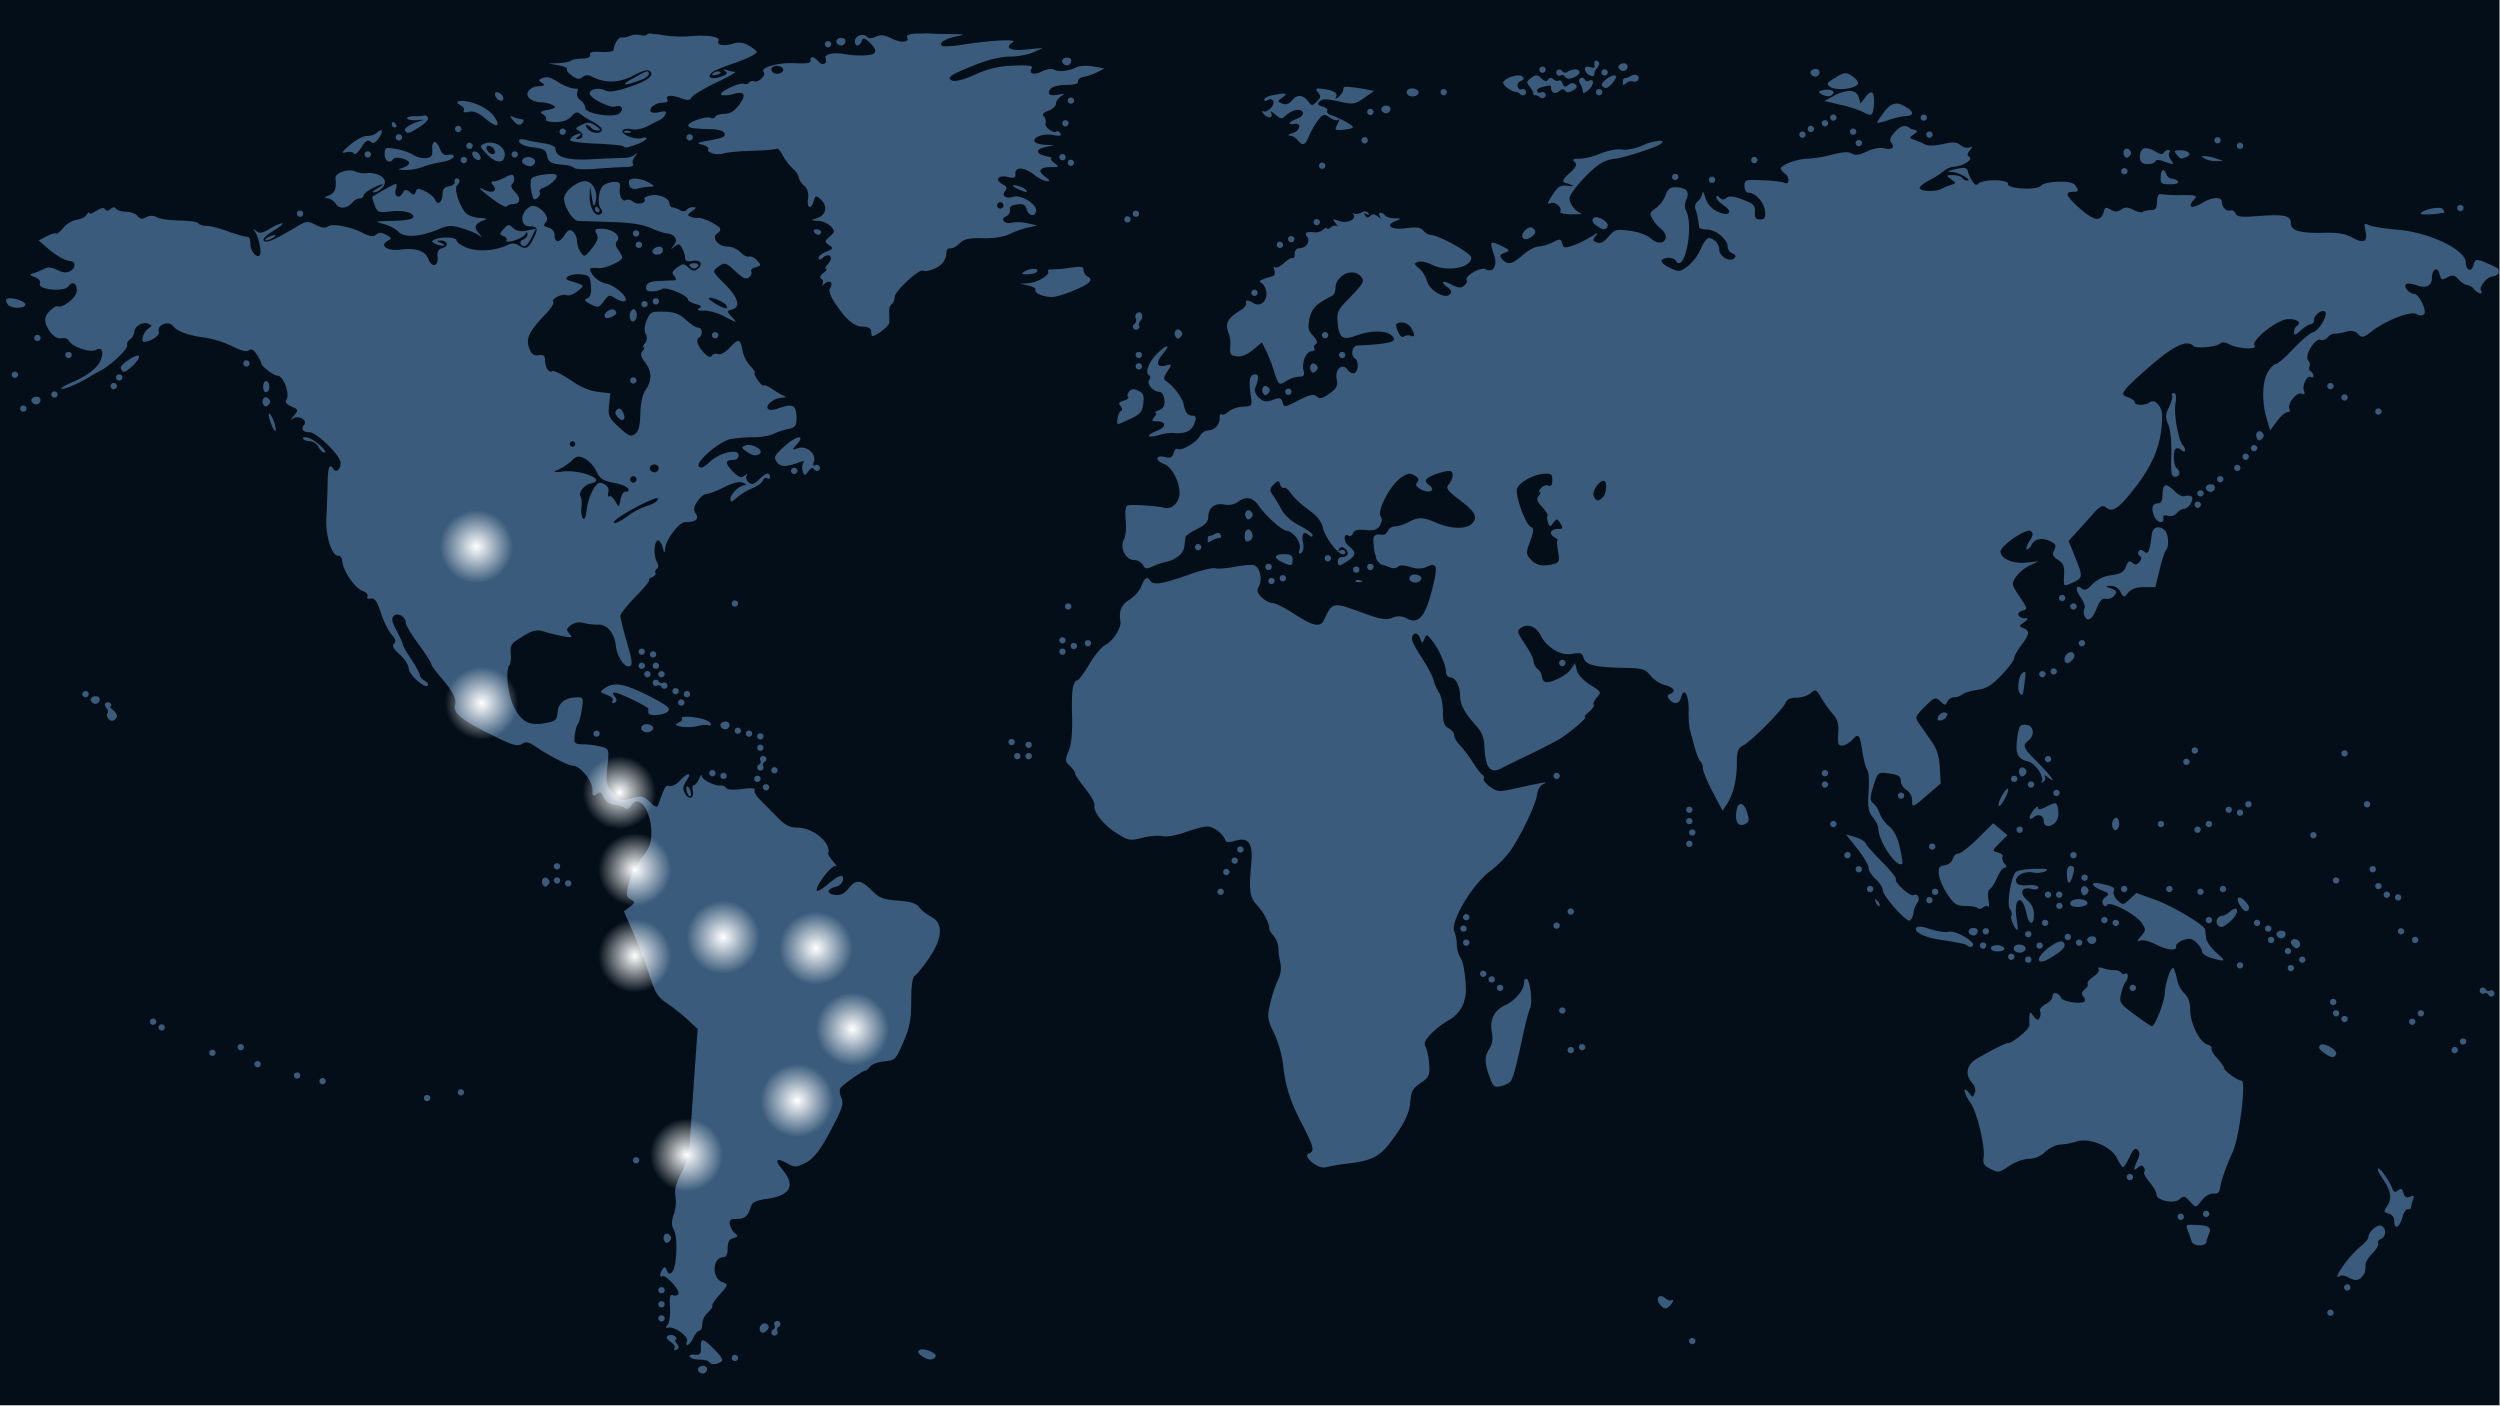 <?xml version="1.0" encoding="UTF-8"?>
<svg xmlns="http://www.w3.org/2000/svg" xmlns:xlink="http://www.w3.org/1999/xlink" viewBox="0 0 1366 768">
  <rect x="0" y="0" width="1366" height="768" fill="#808080" stroke="none"/>
  <defs>
    <style>.cls-1{fill:none;}.cls-2{fill:#030e19;}.cls-3{clip-path:url(#clip-path);}.cls-4{clip-path:url(#clip-path-2);}.cls-5{fill:#3a5b7b;}.cls-6{fill:url(#Degradado_sin_nombre_10);}.cls-7{fill:url(#Degradado_sin_nombre_10-2);}.cls-8{fill:url(#Degradado_sin_nombre_10-3);}.cls-9{fill:url(#Degradado_sin_nombre_10-4);}.cls-10{fill:url(#Degradado_sin_nombre_10-5);}.cls-11{fill:url(#Degradado_sin_nombre_10-6);}.cls-12{fill:url(#Degradado_sin_nombre_10-7);}.cls-13{fill:url(#Degradado_sin_nombre_10-8);}.cls-14{fill:url(#Degradado_sin_nombre_10-9);}.cls-15{fill:url(#Degradado_sin_nombre_10-10);}</style>
    <clipPath id="clip-path">
      <rect class="cls-1" width="1365.3" height="767.6"></rect>
    </clipPath>
    <clipPath id="clip-path-2">
      <rect class="cls-1" x="3.2" y="17.7" width="1362.1" height="733"></rect>
    </clipPath>
    <radialGradient id="Degradado_sin_nombre_10" cx="260.3" cy="470.9" r="20" gradientTransform="matrix(1, 0, 0, -1, 0, 769.6)" gradientUnits="userSpaceOnUse">
      <stop offset="0" stop-color="#fff"></stop>
      <stop offset="1" stop-color="#fff" stop-opacity="0"></stop>
    </radialGradient>
    <radialGradient id="Degradado_sin_nombre_10-2" cx="263.2" cy="385.4" r="19.97" xlink:href="#Degradado_sin_nombre_10"></radialGradient>
    <radialGradient id="Degradado_sin_nombre_10-3" cx="338.44" cy="336.55" r="20.01" xlink:href="#Degradado_sin_nombre_10"></radialGradient>
    <radialGradient id="Degradado_sin_nombre_10-4" cx="346.9" cy="294.5" r="20" xlink:href="#Degradado_sin_nombre_10"></radialGradient>
    <radialGradient id="Degradado_sin_nombre_10-5" cx="346.9" cy="247.3" r="20" xlink:href="#Degradado_sin_nombre_10"></radialGradient>
    <radialGradient id="Degradado_sin_nombre_10-6" cx="395.1" cy="257.5" r="20" xlink:href="#Degradado_sin_nombre_10"></radialGradient>
    <radialGradient id="Degradado_sin_nombre_10-7" cx="445.8" cy="251.5" r="20.02" xlink:href="#Degradado_sin_nombre_10"></radialGradient>
    <radialGradient id="Degradado_sin_nombre_10-8" cx="465.8" cy="207.3" r="20.03" xlink:href="#Degradado_sin_nombre_10"></radialGradient>
    <radialGradient id="Degradado_sin_nombre_10-9" cx="435.5" cy="168.25" r="20.02" xlink:href="#Degradado_sin_nombre_10"></radialGradient>
    <radialGradient id="Degradado_sin_nombre_10-10" cx="375.1" cy="138.5" r="20" xlink:href="#Degradado_sin_nombre_10"></radialGradient>
  </defs>
  <title>Recurso 1</title>
  <g id="Capa_2" data-name="Capa 2">
    <g id="Capa_1-2" data-name="Capa 1">
      <rect id="SVGID" class="cls-2" width="1365.3" height="767.6"></rect>
      <g class="cls-3">
        <path class="cls-2" d="M0,0H1366V768H0Z"></path>
        <path class="cls-2" d="M0,0H1366V768H0Z"></path>
      </g>
      <g class="cls-4">
        <path class="cls-5" d="M355.3,18.3c-.9.1-1.5.2-1.6.5-.4.7-2.1.8-3.8.4a10.35,10.35,0,0,0-5.8.4,9,9,0,0,1-4.5.9c-1.7-.3-4,3.4-4.3,6.8-.1.8-3.1,1.3-6.7,1.1-4.8-.4-6.5.1-6.2,1.5s-1.3,2.1-4.5,2.1c-2.7.1-5.4.6-6,1.2s-3.6,1.1-6.6,1.3l-5.5.2,5.4,1c3,.5,5.1,1.5,4.6,2.1s.8,2.3,2.8,3.6c2.7,1.9,4,2.1,5.7.7,1.4-1.2,3.1-1.3,5-.3,7.2,3.8,15,3.6,22.7-.5,5.3-2.8,8.1-3.5,9.2-2.4,2.5,2.5-1.5,5.4-12.2,8.9-6.8,2.2-10.2,2.7-12.6,1.5-3.6-1.6-8.2-.6-8.2,1.8s11,8.1,13.9,7.1c3.6-1.1,5.2,1.4,2.3,3.8-3.2,2.6-18.6.1-18.6-3,0-1.3-1.2-3.2-2.7-4.3a4,4,0,0,1-1.7-4.3c.5-1.3.3-2.2-.4-2-1.6.4-6.6-1.3-9.8-3.4-4.6-2.9-6.2-3.3-8.8-2.3-2.3.9-2.3,1.2-.4,2.5,2.3,1.4,1.8,1.7-3.5,2.1a6.77,6.77,0,0,0-3.7,2.4c-2.2,2.9,1.5,6.1,7.2,6.2a14.14,14.14,0,0,1,6.2,1.6c1.8,1.2,1.2,1.7-2.8,2.5-4.2.8-4.7,1.3-2.7,2.5,1.4.8,2.1,2.1,1.6,2.8s1.8,1.4,5.1,1.4c4.1,0,6.9-1,8.8-3.1,2.1-2.4,3.3-2.7,4.9-1.3a43.7,43.7,0,0,0,6.8,4.2c2.6,1.4,4.8,3.2,4.9,4.1.4,2.6-4.8,2.7-7.4.1-1.3-1.3-1.7-2.4-.9-2.4a3.52,3.52,0,0,1,2.5,1.5,4.6,4.6,0,0,0,3.5,1.5c2,0,1.7-.6-1-2.5-2.9-2.1-4.3-2.2-7.6-.6-3.7,1.7-3.8,2-1.4,3.4,2.8,1.6,2.2,4.4-.9,4.4-1.1,0-.9-.6.5-1.5s1.6-1.5.8-1.5c-2.5,0-6.2,2.8-5.1,3.9.6.6,7.1,1.3,14.5,1.6s13.8,1,14.3,1.4c1.1,1.1,1.7,1,7.5-1.1,5.3-1.9,7.2-4.6,2.4-3.3-3.8,1-11.5-2.2-10.3-4.2.6-.9,2.7-1.2,4.8-.7s5.8-.1,8.7-1.6c2.7-1.4,5.9-3,7.1-3.6a6.66,6.66,0,0,0,2.9-3.1c.5-1.5-.4-1.8-3.1-1.1-2.1.5-4.3.5-4.8,0-1.8-1.8,2.3-5.1,6.2-5.1,2.1,0,3.3-.7,2.8-1.4-1.6-2.6,1.7-3.1,6.8-1.2,4.1,1.5,5.2,1.5,6.3-.3.7-1.2,6.8-4.9,13.5-8.1s11.3-5.8,10.3-5.8a19.22,19.22,0,0,1-4.6-1c-2.1-.7-2.3-.5-.8.6s1,1.9-2.7,3.1c-5,1.7-7.7.2-4.4-2.5,1.1-.9,5.1-2.6,8.9-3.9,9.2-3.1,15.4-6,15.4-7.2,0-.5-1.9-2.1-4.2-3.4a10,10,0,0,0-8.9-1.1c-5.1,1.5-9.2.6-7.8-1.6s-6.5-3.4-15.6-2.5a67,67,0,0,1-15-.6,26.87,26.87,0,0,0-5.3-.6A3.36,3.36,0,0,0,355.3,18.3Zm146.7,0c-4.1,0-7.1.8-6.4,2,1.8,2.9-3.5,3.3-8.5.7-3.8-1.9-5.8-2.2-8.4-1-2.4,1.1-4,1.1-5.1,0-2.1-2.1-6.5-.4-6.5,2.6s2.5,3,3.7-.1c.8-2.1,1.5-2,4.7,1.1,2.5,2.4,3.3,4.2,2.3,5.4-1.3,1.5-9.1,1.8-16.8.5-5.8-1-10.7.2-9.9,2.3,1.2,3.1-1.8,4.4-4,1.7s-4.8-3-4.2-.4c.3,1.4-2.2,1.8-8.9,1.4-8.8-.4-19.1,2.5-16.7,4.9,1.5,1.5-2.8,5.9-5.1,5.1a2.48,2.48,0,0,0-2.9.6,2.36,2.36,0,0,1-2.8.7c-2.5-1-14.3,4.8-12.3,6,.8.5,3.7.3,6.4-.4,6.4-1.8,7.4.2,3.1,6.1-2.4,3.2-4.8,4.7-7.7,4.7-2.3,0-4.7.7-5.2,1.6a1.81,1.81,0,0,1-2.5.6c-1.9-1.2-12.2,2.2-12.2,4.1,0,1.4,1.9,1.8,13,2.1,3.3.1,6.3,1,6.7,2.1.7,2.1-.6,2.7-9.6,4.3-5.5,1-5.8,1.2-2.3,2.1,2.1.6,3.5,1.6,3.1,2.3-1.2,2,4.9,3.7,8.5,2.4,1.7-.6,8.6-1.2,15.3-1.4s12.8-.7,13.5-1.1,2.2,1.2,3.4,3.6a28.6,28.6,0,0,0,5.5,7.2c1.8,1.6,3.2,3.8,3.2,4.8s1.3,3,2.9,4.5c2,1.8,2.7,4,2.2,7.2-.8,5.2,1.8,6.2,3.1,1.2.7-2.7,1.3-3,3.1-1.5,5.3,4.4,3.9,9.8-2.8,11.4-2.1.5-1.6.8,1.7.9a12.15,12.15,0,0,1,7.3,3c2.4,2.7,2.4,3-.5,5.6s-3,2.9-.4,4.7,2.3,2.1-1.5,3.6c-2.3.9-4.2,2.4-4.2,3.4,0,1.3.6,1.3,2.3-.1,3.6-3,6.1-.3,3,3.2-1.5,1.6-2,3-1.3,3s.1,1-1.4,2.2c-1.8,1.4-2.2,2.5-1.1,3.1a2.05,2.05,0,0,1,.6,2.8c-.7,1.2-.2,1.1,1.3-.2,2.8-2.3,4.8-.4,2.8,2.7-.8,1.3.3,4.4,3,8.4,6,8.9,10.2,12.4,15.1,12.5,2.3,0,4.2.9,4.3,2s.3,2.3.4,2.8c.4,1.8,9.5-4.8,9.6-7a56.45,56.45,0,0,0-.1-5.7c-.1-1.8.5-3.8,1.4-4.3a5.07,5.07,0,0,0,1.6-3.9c0-3.3,13.6-15.8,15.7-14.5.8.5,3.4,0,5.9-1,4.4-1.8,6.5-4.7,6.8-9.3a1.83,1.83,0,0,1,2.1-1.9c1.1.2,3.3-1,5-2.7,2.4-2.4,5-3,12.8-2.8,6,.1,11.5-.8,14.3-2.2a51.43,51.43,0,0,1,10-3.6l5.4-1.2-5.4-1.2a21.79,21.79,0,0,0-8.7-.3c-3.9,1-6.5-2.2-2.9-3.5a3.42,3.42,0,0,0,2-3.5c-.3-1.8.9-2.6,4-3,3.3-.4,4.5.2,5.2,2.7,1,3.9,5.1,4.3,5.1.4,0-3.6-8.4-8.5-12.3-7.3-4.2,1.3-6.8-.5-4.6-3.1,1.3-1.6.9-2.4-1.5-3.8-4.4-2.4-2.3-5.1,3-3.9,3.5.8,4.3.5,4.1-1.8-.3-3.9,5-3.6,10.3.6,2.4,1.9,5.5,3.5,6.9,3.5,2,0,1.8-.5-.9-2.4-4.4-3.1-3.1-5.3,3.1-5.3,4.6,0,4.7-.1,1.8-2.3-1.6-1.2-2.3-2.4-1.4-2.5s-.5-.7-3-1.2c-5.9-1.3-6-3.8-.1-5l4.6-1-4.9-.2c-2.7-.1-5.3-.8-5.8-1.6-1.5-2.4,4.8-4.8,10.1-3.7,3.7.7,4.7.5,3.9-.9-.6-1-1.5-1.5-2-1.1-1.5,1.5-6.9-2.4-6.1-4.4a4,4,0,0,0-.9-3.7c-1.2-1.2-.5-2.1,2.5-3.2,2.3-.9,4.1-2.6,4.1-3.9s1.2-3,2.7-4c2.3-1.5,2.1-1.6-1.3-.9-4.8,1-6.7-.3-4.3-3.2,1-1.2,4.7-2.1,8.5-2.1,4.5,0,6.6-.6,6.4-1.9-.2-1,1.2-2.2,3.1-2.5a28,28,0,0,0,7.5-2.6l3.9-2-6.2-1.1c-3.4-.6-7.4-.4-9,.4-3.9,2.1-10.2,2.8-12.5,1.3-1.1-.7-4-.2-6.6,1.1-4.5,2.2-7.4,1.1-5.3-2.1.7-1.1-2.7-1.5-10.3-1.1a51.36,51.36,0,0,0-20.9,4.9c-5.5,2.5-10.7,3.9-12.2,3.3-3.8-1.5-1.4-3.2,12-8.5,7.6-3.1,14.6-4.7,19.5-4.7,4.2,0,10-1.1,12.8-2.4l5.2-2.4-8.7.9c-9.1,1-12.8-.8-7.9-3.9,3.1-1.9-11.6-1.2-28,1.4-5,.8-9.8,1-10.6.6-2.3-1.4,1.4-3.9,7.7-5.2,5.4-1.1,5.1-1.2-3.4-1.3-5.1,0-10.6-.2-12.3-.4A40.32,40.32,0,0,1,502,18.3Zm-42.6,2.4c-1.6.1-3.1,1.4-2.2,2.8a3,3,0,0,0,2.3,1.4c2.2,0,3.3-2.8,1.6-3.9A5.55,5.55,0,0,0,459.4,20.7Zm-7.2,1.8a1.85,1.85,0,0,0-.7.2,1.73,1.73,0,1,0,2.4.5A1.62,1.62,0,0,0,452.2,22.5Zm130.6,9c-1.6.1-3.1,1.4-2.2,2.8a3,3,0,0,0,2.3,1.4c2.2,0,3.3-2.8,1.6-3.9A5.55,5.55,0,0,0,582.8,31.5ZM872,33.1c-.8,0-1.1,1.1-.7,3.2.1.7-.8,1-2,.5-3.1-1.2-4.4.5-2.3,3.1,1.7,2,4.7,2.3,4,.4a.66.66,0,0,0,.4-.5c0-.1-.1-.2-.2-.3a8.65,8.65,0,0,1,1.5-2.5c1.3-1.6,1.5-2.8.4-3.4A1.71,1.71,0,0,0,872,33.1Zm14.8,1.5c-1.6.1-3.1,1.4-2.2,2.8a3,3,0,0,0,2.3,1.4c2.2,0,3.3-2.8,1.6-3.9A3.61,3.61,0,0,0,886.8,34.6ZM424.4,36c2.1,0,4.3,1.4,3.4,2.8-1.2,2-4.9,2-6.1.1a1.9,1.9,0,0,1,.8-2.5A3.81,3.81,0,0,1,424.4,36Zm418.2.4a1.85,1.85,0,0,0-.7.2,1.73,1.73,0,1,0,2.4.5A1.62,1.62,0,0,0,842.6,36.4Zm149.1,1.3c-1.6.1-3.1,1.4-2.2,2.8a3,3,0,0,0,2.3,1.4c2.2,0,3.3-2.8,1.6-3.9A2.7,2.7,0,0,0,991.7,37.7Zm-131.3.2a8.76,8.76,0,0,0-4,1.4,2.1,2.1,0,0,1-2.8-.4,1.84,1.84,0,0,0-2.5-.7,1.75,1.75,0,0,0-.5,2.4,1.57,1.57,0,0,0,2.2.6,1.57,1.57,0,0,1,2.2.6,2.83,2.83,0,0,0,2.8,1.1c3.2-.5,5.9-2.6,5.1-4C862.5,38.1,861.6,37.8,860.4,37.9Zm16.1,0a1.85,1.85,0,0,0-.7.2,1.73,1.73,0,1,0,2.4.5A1.72,1.72,0,0,0,876.5,37.9ZM353.5,39c-1.1.2-3.3,1.4-7.8,3.9-7.2,3.9-4.7,4.3,4.9.6,2.2-.8,3.9-2.2,3.9-3.1s-.1-1.3-.6-1.4Zm38.9,0a4.11,4.11,0,0,0-2.8,1.1c-1.1,1.1-.5,1.3,2,.7,2.1-.5,2.7-1.3,1.6-1.6A1.88,1.88,0,0,0,392.4,39Zm615.7,1c-1.2.1-2.6.8-5.2,2.4-4.9,2.9-5.1,3.4-2.8,5.1,3,2.2,13.3,1.1,15-1.5.6-.9-.7-2.8-2.8-4.2C1010.5,40.5,1009.4,39.9,1008.1,40Zm-115.2.9a3,3,0,0,0-1.8.6,7.69,7.69,0,0,1-3.1,1.2,1.22,1.22,0,0,0-1.2,1.2v2.2c0,.6.8.3,1.7-.6a4,4,0,0,1,3.7-1c2.4.9,4.5-2,2.3-3.3A2,2,0,0,0,892.9,40.9Zm-63.2.3c-2.8,0-7.1,1.6-8.3,3.6-.8,1.4,4.3,5.4,7.1,5.5a3.49,3.49,0,0,1,2.2,1.2c1.5,1.5,4-.2,2.9-2a1.7,1.7,0,0,0-2.2-.7c-.7.4-1.7-.2-2.1-1.4a2.47,2.47,0,0,1,1.6-3.1c1.7-.6,2-1.5,1-2.5A3.59,3.59,0,0,0,829.7,41.2Zm9.8,0c-.8,0-1.6.4-2.9,1.4-2.6,1.9-2.7,2.4-.7,4.8,1.2,1.5,2.1,3.2,1.9,3.7s.2.9,1,.9a4.6,4.6,0,0,1,2.6,1.1c1.5,1.5,4-.2,2.9-2a1.57,1.57,0,0,0-2.2-.6,1.57,1.57,0,0,1-2.2-.6c-.5-.8.7-1.8,2.6-2.3,4.7-1.2,5-1.2,5,.4,0,2.7,2.3,3.7,4.5,1.8,1.5-1.3,2.5-1.3,3.2-.2s2,1.1,4.2-.1,2.7-2.2,1.5-3.3-2.3-1.1-3.9.2-2.4,1.3-3.2-.8c-.5-1.4-1.4-2.1-2-1.6s-1.8.3-2.9-.6c-1.3-1.1-2.2-1.1-3,.1s-1.9,1-3.7-.7C841.1,41.8,840.3,41.2,839.5,41.2Zm42.5,0c-2.3,0-7.6,4.1-6.7,5.5a2.86,2.86,0,0,0,2.1,1.4c1.9,0,6.5-5.6,5.4-6.6A1,1,0,0,0,882,41.2Zm-17.8,1.3a1.85,1.85,0,0,0-.7.2,2,2,0,0,0-.3,2.7,12.7,12.7,0,0,1,1.4,3c.1.6.3,1.6.4,2.2s1.6-.2,3.2-1.7c2.9-2.6,2.9-6.5,0-4.7a1.68,1.68,0,0,1-2.3-.8A1.85,1.85,0,0,0,864.2,42.5ZM735.8,47.4c-1.6,0-1.8.5-1.8,1.4,0,1.1-1.2,2.9-2.6,4.1s-2.1,1.3-1.5.3c1.4-2.3-1.1-3.9-7.1-4.6-4-.5-4.3-.2-2.6,1.9s1.5,2.8-.7,5c-2.4,2.4-2.8,2.4-4.5.1-2.9-3.9-6.2-4.2-8.9-.9-1.7,2.1-3.4,2.7-5.4,1.9-2.9-1.1-2.9-1.2,0-3.3,3.3-2.4,2.2-2.7-5.1-1.3-2.7.5-4.8,1.6-4.8,2.4s.7,1,1.5.5c3.2-2,4.9,1,2.2,4-1.4,1.6-3.4,2.4-4.3,1.9s-.8.2.4,1.6c2.3,2.8,5.5,2,3.8-1-.6-1,.5-.5,2.3,1.1,3.1,2.7,3.6,2.7,6,.5,3.5-3.2,8.4-4,9.2-1.5.4,1.1-1.1,2.6-3.3,3.4-4.5,1.7-5.4,3.5-1.3,2.8s3.2,3.9-1.2,5.1c-2.1.6-2.7,1.2-1.4,1.3a7.1,7.1,0,0,1,4.4,2.5c2.8,3.4,4,2.9,6.2-2.4a41.84,41.84,0,0,1,4.9-8.5c2.7-3.5,3.3-3.6,6.5-1.4,1.9,1.3,4,1.8,4.7,1.1s.4.4-.6,2.4c-1.7,3.3-1.6,3.5,3,3.1,2.7-.2,5.1-.8,5.4-1.3.6-.9-6.9-5-12.1-6.8-1.5-.5-2.4-1.5-1.9-2.3s-.7-1.8-2.6-2.3c-2.7-.7-3-1.3-1.5-2.8s3.7-1.4,10.3,0c8,1.8,8.8,1.7,14-1.9l5.5-3.8-5.1-1A98.79,98.79,0,0,0,735.8,47.4Zm35.8.9a3.51,3.51,0,0,0-2,.5,1.9,1.9,0,0,0-.8,2.5c1.2,1.9,4.9,1.9,6.1-.1C775.8,49.8,773.7,48.3,771.6,48.3Zm17,.4a1.85,1.85,0,0,0-.7.2,1.73,1.73,0,1,0,2.4.5A1.81,1.81,0,0,0,788.6,48.7Zm84.9,0a1.85,1.85,0,0,0-.7.2,1.73,1.73,0,1,0,2.4.5A1.9,1.9,0,0,0,873.5,48.7Zm125,.3a13.9,13.9,0,0,0-2.7.3c-2.2.6-2.4,1-.8,2,2.7,1.7,5.5,1.7,6.6-.1C1002.5,50,1000.9,49,998.5,49Zm11.6.7a19.66,19.66,0,0,0-8.1,2.7l-5.2,2.8,8.7,2a68.43,68.43,0,0,1,12.5,4c4.8,2.6,5.4,2.1,5.9-3.9.5-7.1-1.2-8.8-4.5-4.4l-2.8,3.7-1-3.5C1014.8,50.7,1012.9,49.5,1010.1,49.7Zm-738.8.7c-.1,0-.2.1-.3.1-.9.5-.7,1.8.3,3.1s2.4,1.7,3.2,1.3.7-1.8-.3-3A3.34,3.34,0,0,0,271.3,50.4Zm313.6,2.9a1.85,1.85,0,0,0-.7.2,1.73,1.73,0,1,0,2.4.5A1.81,1.81,0,0,0,584.9,53.3ZM251.6,55.2c-2.1.1-2.5.9.2,2.4,1.4.8,2.1,2.1,1.6,2.9s.5,1.2,2.7.6c2.6-.6,5.1.4,9,3.6,6.5,5.5,9,4.8,4.7-1.3-1.8-2.6-6.1-5.4-10.3-6.8a28.24,28.24,0,0,0-6.8-1.5A4.91,4.91,0,0,1,251.6,55.2Zm784.7,1.4c-2.4,0-4.4,1.4-6.7,4.4-2.1,2.8-3.9,5.4-3.9,5.9s2.6-.1,5.8-1.2a44.16,44.16,0,0,1,9-2.2c4.8-.1,5.6-1.8,2.2-4.2C1040.1,57.6,1038.1,56.6,1036.3,56.6ZM757.2,57.7c-1.6.1-3.1,1.4-2.2,2.8a3,3,0,0,0,2.3,1.4c2.2,0,3.3-2.8,1.6-3.9A5.55,5.55,0,0,0,757.2,57.7Zm-8.7,1.8a1.85,1.85,0,0,0-.7.2,1.73,1.73,0,1,0,2.4.5A1.81,1.81,0,0,0,748.5,59.5Zm253,3.1a1.85,1.85,0,0,0-.7.2,1.73,1.73,0,1,0,2.4.5A1.72,1.72,0,0,0,1001.5,62.6Zm49.4,0a1.85,1.85,0,0,0-.7.2,1.73,1.73,0,1,0,2.4.5A1.81,1.81,0,0,0,1050.9,62.6Zm-818.8.5a30,30,0,0,1-5.7.4c-2.6,0-4.3.6-3.9,1.3s3.1,1.1,5.9.8,3.7-.1,2,.3c-5.4,1.4-10,4.1-9.1,5.5,1.2,1.9,2,1.7,7.9-2,2.9-1.8,5-4,4.7-5C233.4,63.5,232.6,62.9,232.1,63.1Zm47,.4c-.5,0-.1.6,1.1,2.1,2.4,3,4.2,3.3,5.6,1.1.5-.8.3-1.5-.5-1.5a15.87,15.87,0,0,1-4.3-1.1A7.11,7.11,0,0,0,279.1,63.5Zm302.8,2.2a1.85,1.85,0,0,0-.7.2,1.73,1.73,0,1,0,2.4.5A1.9,1.9,0,0,0,581.9,65.7Zm415,0a1.85,1.85,0,0,0-.7.2,1.73,1.73,0,1,0,2.4.5A1.81,1.81,0,0,0,996.9,65.7Zm-782.1.9c-.4,0-.7.7-.7,1.5a1.56,1.56,0,0,0,1.6,1.5c.9,0,1.2-.7.7-1.5S215.1,66.6,214.8,66.6Zm35.3,2.2a1.85,1.85,0,0,0-.7.2,1.73,1.73,0,1,0,2.4.5A1.81,1.81,0,0,0,250.1,68.8Zm739.1,0a1.85,1.85,0,0,0-.7.2,1.73,1.73,0,1,0,2.4.5A1.81,1.81,0,0,0,989.2,68.8Zm51.7.1c-2,0-3.5,1-5.6,3.3-2.5,2.8-3.1,4.5-1.9,5.8,2.2,2.7.3,4.1-4.1,3-2.1-.5-6.1.2-9.3,1.8-4.1,2-6.3,2.2-8.2,1.1s-5-.9-10.8.6a67.75,67.75,0,0,1-13.2,2.2c-4.9,0-13.5,2.9-14.7,5-.3.6.7,2.1,2.3,3.2,2.8,2.1,2.2,6.7-.7,4.9-.8-.5-5.9-1.1-11.5-1.3-9.6-.4-10-.3-10,3.2,0,2.1.9,3.6,2.2,3.6,3.8,0,8.5,5.3,9,10,.4,3.7-.2,4.6-2.7,4.6s-3-1-2.8-4.1c.2-3.5-.7-4.5-6.6-6.7-5-1.9-7.4-2.2-8.9-1s-2.5,1.2-3.8-.1-1.8-1.3-1.8-.1c0,.9,1.8,2.8,4,4.3,5.8,3.8,2.5,6.5-3.8,3.2a12.27,12.27,0,0,1-6.2-7.4c-.8-2.8-1.5-3.9-1.6-2.5a7.6,7.6,0,0,1-2.5,4.5,3.77,3.77,0,0,0-1.3,4.4c.9,2.1,1.5,5.2,2,9.8.1.6,2,1.2,4.3,1.2,4.7,0,11.3,5.4,11.3,9.4a4.23,4.23,0,0,0,2.6,3.7c1.8.7,2.1,1.5,1,2.6-2.3,2.3-8.2-1-8.2-4.6,0-3.2-2.9-6.4-5.7-6.4-1.1,0-3.1,2.7-4.4,5.9a26.65,26.65,0,0,1-7,9.4c-4.5,3.3-4.9,3.3-10,.9-2.9-1.4-4.9-3.2-4.4-4,1.2-1.9,6.5-1.9,7.7.1,4.8,7.8,10.2-19.2,5.5-27.6-.7-1.3-.6-3.9.4-6,1.9-4.2-.3-6.5-6.4-6.5-2.5,0-4,1.2-5.1,4.5a16.16,16.16,0,0,1-5.3,7c-3.3,2.2-3.5,2.8-1.8,5.8a20.5,20.5,0,0,0,4.6,5.4c1.5,1.1,2.7,3.1,2.7,4.3,0,3.8-4.6,4.3-8.2,1-2-1.8-6.7-3.6-11.4-4.2-7.5-1-8.3-.7-11.7,3.2-2.5,3-4.5,3.9-6.4,3.2-2.3-.9-2.4-1.4-.6-3.6,1.7-2,1.2-2-2.5.4a55.66,55.66,0,0,1-9.8,4.8c-4.7,1.6-5.3,1.5-6-1.1s-1.1-2.7-5.2-.6a22,22,0,0,1-7.7,2.3c-1.8,0-5.7,2.1-8.6,4.6-5.9,5.2-8.5,5.7-11.3,2.3-1.6-1.9-1.3-2.5,1.4-3.5,3.1-1.2,3-1.4-2.1-3.9-6-2.8-6.3-2.4-3.8,4.9,2.1,5.9-.4,10.3-4.5,8-2.7-1.5-11.8,3.8-10.4,6,.4.7-.2,2-1.4,3-1.7,1.4-3.3,1.3-6.9-.6-5.1-2.7-6.4-1.7-2,1.6,2,1.5,2.3,2.5,1,3.8-2.7,2.7-11.1-2.3-12.4-7.4a15.37,15.37,0,0,0-4.2-6.8c-2.9-2.3-3-2.7-.7-3.6,1.4-.5,4.7.1,7.3,1.4,8.2,4.3,21.8,2,21.8-3.7,0-2.5-17.8-12.4-22.2-12.4-1.2,0-2.9-1.1-4-2.4-1.5-1.8-3.7-2.1-9.3-1.3-8.1,1.1-12-1.5-5.9-3.9,3.5-1.4,3.5-1.4-.6-1.5-2.3-.1-4.6-.8-5.1-1.6a3.52,3.52,0,0,0-2.5-1.5c-.8,0-1,.9-.4,1.9.9,1.5.7,1.6-1.2.1-1.7-1.3-2.8-1.4-4-.2s-2,1.1-2.8-.3-.6-1.5.8-.7,1.6.7.9-.5-2-1.3-3.9-.3c-1.5.8-3.3,1-4,.4s-.7-.3-.1.7c1.6,2.8-3.7,5-8.1,3.4-3.5-1.3-3.6-1.2-1.7,1.3,1.2,1.5,1.5,2.2.8,1.6s-2.3-.4-3.4.6-2.1,1.2-2.1.6-1-.3-2.2.7a6.21,6.21,0,0,1-4.2,1.5c-4.7-.6-6.3.1-4.6,2.1,2.1,2.6-.2,6.5-3.9,6.5-1.7,0-2.8,1.2-2.8,3.1,0,1.7-.4,2.7-1,2.3s-2.7.8-4.8,2.7-4.3,3-5,2.3-.9.1-.3,1.6.2,3-.9,3.3c-7.5,2.2-8,2.6-5.8,4,1.2.8,2.3,3.2,2.4,5.4.2,4.6-3.7,7.5-7.1,5.3-3-1.9-4.6-1.8-4.1.2.2.9-.9,2.5-2.6,3.5-7.7,4.7-9.1,7.5-6.6,13.4a19.81,19.81,0,0,1,.6,6.9c-.3,4,.2,4.7,3.7,5.1,2.6.3,5.7-1,8.8-3.6l4.8-4,2.2,4.3a76.85,76.85,0,0,1,4.1,10.5c2.8,8.7,3,8.9,7,6.3a15.83,15.83,0,0,1,7-2.4c2.6,0,3.1-.7,2.5-3.2-1.2-4.4,1.4-10.7,4.4-10.7,1.3,0,2-.7,1.5-1.4a1.9,1.9,0,0,1,.8-2.5q1.65-1-1.5-4.5c-2.7-2.9-3-4.4-2-9.4,1.2-5.6,3.8-8.2,12.3-12.4,1.1-.5,1.9-2.4,1.9-4.1,0-7.2,9.6-11.7,13.9-6.5,2.2,2.6,1.7,3.5-7.8,13.3-4.8,5-5.4,6.5-4.9,12,.8,8.4,2.8,9.7,10.3,6.9,7.3-2.7,15.7-2.9,18.8-.3,4.4,3.7.5,4.9-18.4,5.8-2.9.1-3.8,5.5-1.2,7.1,2.1,1.3,1.9,6.5-.2,7.9-1,.6-2.7-.2-3.8-1.7-3-4.1-7.2-.3-6,5.3.7,3.3,0,4.8-3.9,7.6s-5.2,3.1-7,1.6-3.8-1-10.1,2.2c-7.5,3.9-7.9,3.9-8.6,1.1-.7-2.6-1.4-2.8-5.3-1.4-3.7,1.3-5.1,1.1-7.6-1.2-1.8-1.6-2.7-3.8-2.1-5.2,2.3-5.7,2.1-8-.5-7.5s-3.1,3.3-1.7,12.8c.6,4.3.3,4.6-4.4,4.8-2.8.1-6.3,1.3-7.9,2.7s-3.2,2.1-3.8,1.5-1.1.3-1.1,2a6.54,6.54,0,0,1-6.4,6.8c-1.5,0-3.5,1.4-4.4,3.1-1.9,3.5-10.2,8.3-12.2,7-.7-.5-1.7.6-2.2,2.3-.7,2.5-1.6,2.9-4.8,2.1-5.2-1.3-5.4,2-.2,3.9,4,1.5,8.1,9.2,8.3,15.4.2,5.1-3.9,9.4-8.1,8.5-5-1.2-18.4-2-20.3-1.3-1.1.4-1.5,3.4-1,8.1.4,4.1,0,8.8-1,10.5-2.4,4.4,1,11.2,5.5,11.2a6,6,0,0,1,4.9,2.7c1.2,2.2,2.1,2.3,5.1.9a39.15,39.15,0,0,1,7.5-2.6c5.7-1.2,9.7-4.7,10.1-8.8.2-2,.5-4.2.5-4.8s2.9-2.6,6.3-4.3c4.6-2.3,6.2-4.1,6.2-6.8,0-4.9,3.7-7.6,8.9-6.6a9.68,9.68,0,0,0,7.2-1.4c4.4-3.3,8.1-2.7,11.2,1.7,4.2,6,12.6,13.6,15.5,14,4,.6,8.3,6.6,7.1,10.2-.7,2.2-.4,2.7.9,1.9,1.1-.7,1.5-2.9,1-5.4-1-5,.2-6.8,3.1-4.4,1.4,1.2,2.1,1.2,2.1.1,0-.9-3.2-3.2-7.1-5.2-4.5-2.3-8.1-5.5-10-9a84.49,84.49,0,0,0-4.9-8.1c-1.5-2.2-1.4-3.2.7-5.3,2.4-2.4,2.7-2.5,3.6,0,.5,1.4,1.6,2.2,2.2,1.8s2.3.9,3.7,3,5.5,6,9.3,8.7c4.7,3.4,7.3,6.5,8,9.7,1.2,5.5,8.2,14.9,11.1,14.9,1.1,0,1.6-.7,1.1-1.6a1.89,1.89,0,0,0-2.7-.5c-1,.6-1.2.3-.5-.8.9-1.4,1.7-1.4,3.3-.1,2.5,2.1,1.5,4.5-1.8,4.5a2.24,2.24,0,0,0-2.2,2.3c0,2.9.8,2.9,5.4-.2s4.8-4.7.5-8.2c-3-2.5-2.9-7.4.2-5.5.7.4,1.7-.2,2.2-1.5.6-1.6,2.6-2.1,6.8-1.7,4.7.5,6.4-.1,7.9-2.5,1.2-2,1.4-3.7.4-4.9-2.2-2.7,4.9-16.6,10.6-20.8,3.8-2.8,5.2-3.1,7.8-1.7,2.3,1.3,2.8,2.2,1.6,3.7s-.7,2.5,2,4c4.7,2.5,8.4.6,4.5-2.3-1.8-1.3-2.3-2.5-1.3-3.5,2.2-2.1,11.7-5,13.2-4.1,1.7,1,1,4.5-1.3,7.3-1.6,1.9-.6,3.3,5.8,8.2,8.9,6.8,10.3,9.4,7.1,13-2.9,3.3-11.9,3.1-19.7-.4-6.9-3.1-10-3.2-15.1-.3a19.57,19.57,0,0,1-7.1,2.3,4.6,4.6,0,0,0-4.2,2.5c-.5,1.3-1.8,2.3-2.8,2.1-4.6-.6-5.4.3-5,5.1a30.83,30.83,0,0,0,.8,5.4,4.36,4.36,0,0,1,.5,1.8c.2,1.7,2.3,4,3.8,4.2a28.56,28.56,0,0,1,3.8,1.3c1.6.7,3.5.6,4.4-.3,1.1-1.1,3.2-1,6.8.1,3.8,1.2,6.4,1.1,9.2-.2,5.6-2.5,6-.1,2.4,13.7s-7.3,17.9-13.4,14.7a8.61,8.61,0,0,0-8.1-.4c-3.4,1.3-6.4.8-15.7-2.6-17-6.2-16.9-6.2-21.6,3.8-1.9,4.1-5.8,3.4-15.7-3-5.3-3.5-10.9-6.3-12.4-6.3s-4.2-1.4-5.9-3.1c-2.5-2.5-2.8-3.7-1.5-6.1,2-3.7.5-10.3-2.5-11.4-1.2-.5-6-.1-10.8.8s-9.6,1.2-10.8.8-8,1.2-15.1,3.8c-13.7,4.8-18.6,5.6-20.2,3s-3.1-1.7-4.9,3.1a17.46,17.46,0,0,1-6.5,7.3c-4.3,2.5-5.9,6.3-4.9,11.8.6,3.3-3.8,10.5-7.7,12.5-2.4,1.2-6.4,6-9.1,10.6s-5.6,8.7-6.6,9c-2.7.9-3.4,5.4-3,20,.2,9-.4,15.2-1.9,18.8-2.1,5-2,5.6.7,8.1,1.6,1.5,2.9,3.4,2.9,4.2s2.5,4.5,5.5,8.2,5.3,7.8,5,9c-.7,3.7,4.8,10.8,12.2,15.4,6.3,4,7.2,4.2,13.9,2.5,3.9-1,8.9-1.4,11.1-.9s7.6-.4,12.5-2.2c4.7-1.7,10-3.1,12-3.1,3.4,0,8.7,4,9.8,7.5.4,1.2,2.1,1.3,5.5.3,7.2-2.1,9.7,1.3,8.7,12.2-1.4,15.2-.9,18.7,3.2,23,3.6,3.8,7,10.5,6.6,12.8-.1.5.9,2.3,2.4,3.9a11.86,11.86,0,0,1,2.6,6.7,39.32,39.32,0,0,0,1.1,8.1,14.46,14.46,0,0,1-1.4,9.5,69.8,69.8,0,0,0-4.2,12.9c-1.6,6.8-1.4,8.5,1.4,14.5a59.36,59.36,0,0,1,5.9,20.7c1.4,10.8,3.8,18.2,10,30.2,6.6,12.8,7.2,15.1,3.8,16.4-3.7,1.4,5.2,8.7,9.1,7.5a131.62,131.62,0,0,1,13.6-2.2c11.2-1.4,15.9-3.7,21.1-10.4,8-10.3,11.3-16.9,11.7-23.2.4-5.6,1.2-7.2,5.6-10.2,4.7-3.2,5.1-4.2,4.7-10.2-.2-3.7-1.1-7.9-1.9-9.5-1.2-2.2-.4-3.8,3.3-7.6a44.85,44.85,0,0,1,9.2-7c3.9-2,7.7-6.7,8.5-10.4a19.48,19.48,0,0,1,.6-2.3c1.1-3.9-.5-18.5-2.4-21.1a15.34,15.34,0,0,1-2.2-7.5,19.41,19.41,0,0,0-1.3-7c-2.7-5.1,9.7-26.1,19.9-33.5a56.15,56.15,0,0,0,9.8-9.7c5.8-7.6,14.9-26.5,15.5-32,.3-2.5,1.7-4.9,3.4-5.6,3.6-1.6.1-1-14.8,2.3-9.5,2.1-10.2,2.1-14.3-.8-2.3-1.7-3.9-3.6-3.5-4.3a1.76,1.76,0,0,0-.8-2.3c-.9-.6-3.3-3.8-5.4-7.1a60.83,60.83,0,0,0-6.9-9.1c-1.7-1.7-3-4.1-3-5.3s-1.4-3-3.1-3.9c-2.4-1.3-3.1-3.2-3.1-9,0-4-.9-8.7-2.1-10.4a26.72,26.72,0,0,1-3-6.9c-.5-2.1-3.4-7.6-6.4-12.1s-5.4-9.2-5.4-10.3c0-3.7,3.1-4.1,4.4-.6,1.2,3.2,1.3,3.2,2.4.5s1.3-2.7,4.2.9c3.8,4.8,7.6,13.4,7.6,17.2,0,1.6,1,2.9,2.3,2.9,2.9,0,5.4,4.8,5.4,10.4,0,4.6,2.6,9.2,9,16.3a15.57,15.57,0,0,1,4.2,10c.5,12.8,3.1,16.3,9.6,12.9,1.5-.8,7.9-4,14.2-7s13.8-6.9,16.5-8.4c5.6-3.2,16.6-12.5,14.8-12.5-.7,0,.3-1.3,2.2-2.9s3-3.3,2.5-3.8.2-2.3,1.7-4c2.6-2.9,2.5-3.1-3.6-6.9-3.7-2.3-6.7-5.6-7.3-7.9l-1-3.9-2.3,3.3c-2.6,3.7-12,8.2-14.3,6.8a3.78,3.78,0,0,1-1.5-2.9,6.44,6.44,0,0,0-2.3-4,6.81,6.81,0,0,1-2.3-4.4c0-1.4-2.2-5.6-4.7-9.4-4.2-6.2-4.4-7.1-2.2-8.7,3.5-2.6,8.3-.9,10.7,3.9,3.6,7,11.1,11.4,17.3,10.3,4.5-.9,5.5-.5,6.2,2,1,3.9,6.1,5.3,21.2,5.6,11.1.2,12.5.6,15.4,4.2a16.81,16.81,0,0,0,7.5,5.1c5.2,1.3,6.8,3.5,3.5,4.8-1.9.7-2,1.4-.7,3.1,2.6,3.1,5.5,2.6,6.5-1.1,1.5-5.8,4.2-1.4,4.1,6.8a60.61,60.61,0,0,0,.5,10.3c.4,1.3,1.5,5.7,2.6,9.7s2.6,7.7,3.3,8.2a5,5,0,0,1,1.3,3.6c0,1.5,2.4,7.4,5.4,13.1l5.4,10.3,2.4-3.7c3.5-5.4,5.4-13,5.4-22.1,0-6.8.6-8.3,3.5-9.9,4.6-2.4,21.9-19.9,23.2-23.4q1-2.7,6-2.7c2.7,0,6.2-1.1,7.7-2.5,2.6-2.3,2.9-2.1,5.8,2.7a66,66,0,0,0,6.4,8.9c2.5,2.9,3.2,5.3,2.8,10.4-.4,5.5-.1,6.7,2.1,6.7,1.5,0,3.9-1.4,5.6-3.2,3.5-3.8,4.1-3.1,5.6,7,.6,4.2,1.8,8.5,2.6,9.5s1.1,6.3.7,11.9c-.6,8.4-.2,10.8,2.3,13.9,1.7,2.1,3,4.8,3,6.1,0,7.1,10.3,22.2,13.1,19.3.3-.3-.3-4.3-1.3-8.8-1.3-5.6-3.2-9.4-5.9-11.6a18.81,18.81,0,0,1-5.2-7.1,13.29,13.29,0,0,0-3.4-5.5c-1.9-1.4-2-2.7,0-9.3,2.1-7.1,2.6-7.6,6.7-7.2,6.7.7,8.3,1.5,8.3,4.5a6.53,6.53,0,0,0,3.1,4.7,7.28,7.28,0,0,1,3.1,5.9c0,3.9.1,3.9,7.8-2.7l7.8-6.7-.5-8.7c-.4-6.7-1.6-10.3-5.1-15.2-2.5-3.5-5.4-7.7-6.6-9.4-1.9-2.7-1.6-3.6,3.5-8.6,5.3-5.3,5.8-5.5,8.5-3,2.5,2.3,2.9,2.3,3.8.2a4.3,4.3,0,0,1,3.8-2.4,6.93,6.93,0,0,0,4.3-1.5c.8-.8,4.5-2,8.1-2.5,5.2-.7,7.9-2.4,13.4-8.1,3.8-4,6.9-8.1,6.9-9.2s1.8-4.3,3.9-7.1c4.6-6,4.8-7.9,1.2-9.4-2.5-1-2.5-1.2.3-3.2,2.5-1.8,2.6-2.2.5-2.2-3.8,0-5-3.2-1.4-4.1,3-.8,2.9-1.1-1.5-7.7s-4.5-7-2-10.8a21,21,0,0,1,7.5-6.2l4.9-2.3-6.8.7c-7.1.8-14-2.2-14-6,0-3.3,14.4-13.1,16.5-11.2,1.5,1.2,1.3,2.4-.6,5.3-1.4,2.1-2.1,4.2-1.6,4.6s1.7-.6,2.6-2.4c1.9-3.5,6.3-4.2,11-1.6,2.3,1.3,2.6,2.2,1.4,4.5s-.8,3.4,2.1,5.3,3.6,3.5,3.3,8.5c-.3,6.1-.3,6.1,3.7,4.4,6.6-2.8,6.8-3.4,2.7-13.5l-3.9-9.7,3.6-4c2-2.2,6.1-6.7,9.1-10.1,4.4-5,5.8-5.7,7.7-4.2,3.2,2.7,6.3.9,13-7.2,12.6-15.3,17.5-27,17.7-42.5.1-5.4-3.9-10-6.8-7.8-2.5,1.9-8.2,1.8-8.2,0,0-.8-1.6-2-3.6-2.7-3.3-1.2-3.4-1.6-1.3-4.5,1.2-1.8,8-8,14.9-13.9,12.1-10.3,18.7-13.1,22.2-9.6,1.5,1.5,12.1.5,14.3-1.3,1.2-1,3-.9,5.4.4,4.6,2.5,15.6,3,13.6.6-2.2-2.6,12-14,18-14.4,5-.3,8,1.8,5.2,3.6a4.27,4.27,0,0,0-1.6,3.4c0,2,.6,1.9,3.6-.8,2-1.8,4.4-3.4,5.4-3.4a2,2,0,0,0,1.8-2.1c0-2.8,4.1-6.1,6-4.9,2.2,1.3-3.3,10.8-6.6,11.4-1.4.3-6.2,4.3-10.5,8.9s-8.7,8.4-9.7,8.4-2.9,2-4.4,4.5c-3.1,5.2-3.3,16.5-.5,25.6l1.8,6.2,3.7-5c2-2.8,4.7-5,5.8-5s1.7-.7,1.1-1.6c-1.6-2.6,3.8-9.6,6.5-8.5,1.7.7,2.1.2,1.4-1.5-1.2-3,1.7-8.8,3.8-7.6.8.5,1.4.2,1.4-.6a3.52,3.52,0,0,0-1.5-2.5,1.84,1.84,0,0,1-.7-2.5,3.24,3.24,0,0,0-.7-3.4c-2.2-2.6,3.7-12.5,6.7-11.3,1.2.5,3-.2,4-1.4s2.6-2.1,3.6-2,3.7-.3,6.1-1c3.2-.9,5-.6,6.8,1.2,2.2,2.2,2.9,2.1,7.3-1.3,8.2-6.3,21.4-11.4,24.6-9.6,1.7.9,3.3,1,4.2.1,1.8-1.8-2.8-11.2-5.5-11.2s-6-4.1-4.2-5.3c.8-.5,3.3-.2,5.4.6,5.3,2,8.6.5,8.6-3.9,0-4.8,3.1-6.5,4.1-2.4,1,3.7,1.2,3.8,5,1.7,2.1-1.1,3.5-.8,5.5,1.5,1.5,1.7,3.6,3,4.6,3a6.05,6.05,0,0,1,3.8,2.3c2.2,2.6,5.4,3.2,3.8.7-1.2-1.9,3.5-7.6,6.2-7.6a6.17,6.17,0,0,0,3.6-1.8c1.4-1.4.3-2.5-4.5-4.6-7.9-3.6-8.5-3.5-9.5.4s-4.1,2.5-4.1-1.7c0-6.9-20.2-16.6-37.5-17.9-6.9-.6-13.9-1.7-15.5-2.5-2.6-1.3-2.7-1-1.8,3.1,1.3,6.1-.9,7.2-7.2,3.7-3.8-2.1-7.9-2.8-15.9-2.6-12.8.3-17.7-1.2-17.7-5.2,0-4.2-3.4-5-17.2-4-10,.8-12.3.5-13-1.4a2.38,2.38,0,0,0-2.9-1.6c-2,.8-4.6-1.9-4.6-4.8s-5.5-2.5-10.6.6c-5.7,3.5-8.5,2.7-4.8-1.5,2.3-2.5,1.8-2.7-6.6-2.7a82.92,82.92,0,0,1-11.1-.5c-1.5-.4-2.2.9-2.3,4.1-.1,3.7-.8,4.6-3.5,4.6-1.8,0-3.8.5-4.3,1s-2.8.1-5-1.1c-3.1-1.6-4.6-1.6-6.8-.2s-3.6,1.3-5.8,0c-2.5-1.5-3.1-1.3-3.7,1.2-1.5,5.7-5.3,5.1-13.2-1.9-7.7-6.9-8.5-9-3.2-9,2.5,0,2.7-.4,1.3-2.8-1.3-2.2-3.6-2.8-9.6-2.7-4.6.1-8.6,1-9.5,2.1-2.1,2.7-18.6,1.9-18.1-.9.5-2.5-13.7-2.7-16.2-.2-1.2,1.2-2.2.7-3.7-1.9a27.71,27.71,0,0,1-2.1-4.6c-.1-2.2-1.8-2.6-7-1.3-4.4,1-4.7,1.3-1.5,1.5,3.8.2,11.5,4.7,8.1,4.7a3.55,3.55,0,0,1-2.7-1.5c-.5-.8-2.8-1.5-5-1.5-3.9,0-3.9.1-1.1,2.2,3,2.2,3,2.2-.1,3.2a33.73,33.73,0,0,0-5.4,2.2c-3.3,1.7-11.6,1.2-11.6-.6,0-.8,2.3-2.7,5.1-4.1a47.42,47.42,0,0,0,7.9-5,10,10,0,0,1,5.7-2.5c4.5-.1,10.7-3.9,8.5-5.3-1.4-.9-1.3-1.7.2-3.6,1.7-2,1.6-2.3-.3-1.6-1.3.5-3.4-.2-4.8-1.3-2-1.7-4-1.9-9.6-.6-4.5,1-8.1,1.1-9.8.2a50.63,50.63,0,0,0-5.8-2.5c-2.9-.9-2.9-1.1-.3-3s2.4-2.1-1.5-2.9c-1.9-1.5-2.6-1.6-3.3-1.6ZM307.2,70.3a1.85,1.85,0,0,0-.7.2,1.73,1.73,0,1,0,2.4.5A1.81,1.81,0,0,0,307.2,70.3Zm705.1,0a1.85,1.85,0,0,0-.7.2,1.73,1.73,0,1,0,2.4.5A1.72,1.72,0,0,0,1012.3,70.3Zm-804.2.9a3.86,3.86,0,0,0-2.1,1.3,9,9,0,0,1-5.5,1.8c-2.1,0-6.2,2.2-9.3,4.9-4.5,3.9-4.9,4.7-2.2,4,1.9-.5,3.9-.2,4.4.7s2.4-.6,4-3.3c2.3-3.7,3.6-4.4,5.1-3.2s2.6.8,4.4-1.8S209.1,71.2,208.1,71.2Zm134.2.2a1.9,1.9,0,0,0-1.2.4c-.5.5.4.8,2,.8,1.8-.1,2.2-.4.9-.9A5.55,5.55,0,0,0,342.3,71.4Zm642.3.5a1.85,1.85,0,0,0-.7.2,1.73,1.73,0,1,0,2.4.5A1.69,1.69,0,0,0,984.6,71.9Zm69.4,0a1.85,1.85,0,0,0-.7.2,1.73,1.73,0,1,0,2.4.5A1.62,1.62,0,0,0,1054,71.9ZM217.7,73.4a1.85,1.85,0,0,0-.7.2,1.73,1.73,0,1,0,2.4.5A1.81,1.81,0,0,0,217.7,73.4Zm158.9,0a1.85,1.85,0,0,0-.7.2,1.73,1.73,0,1,0,2.4.5A1.72,1.72,0,0,0,376.6,73.4ZM745.4,75a1.85,1.85,0,0,0-.7.2,1.73,1.73,0,1,0,2.4.5A1.62,1.62,0,0,0,745.4,75Zm466,0a1.85,1.85,0,0,0-.7.2,1.73,1.73,0,1,0,2.4.5A1.69,1.69,0,0,0,1211.4,75ZM284.7,76.1q-1.5,0-.9,1.5c.4,1.2,3.6,2.5,7.5,2.9,5.8.7,7,1.4,7.6,4.6.8,3.7,2.2,4.4,10.3,5.1a9.47,9.47,0,0,1,4.6,1.6c.7.7,6.2.9,12.1.4s13.1-.9,15.9-.9c3.1,0,4.7-.7,4.1-1.6s-.1-2.8,1.1-4.2c1.8-2.3,1.8-2.4-.2-.9a11,11,0,0,1-6.2,1.7c-2.1,0-9.8.3-17,.7-13.5.8-20.1-1.1-20.1-5.8,0-1.1-2.5-2.3-5.8-2.8s-7.8-1.3-10.2-1.9A11.59,11.59,0,0,0,284.7,76.1Zm730.7.4a1.85,1.85,0,0,0-.7.2,1.73,1.73,0,1,0,2.4.5A1.81,1.81,0,0,0,1015.4,76.5ZM907,76.9a24.41,24.41,0,0,0-8.6,2.2c-4.4,2-9.2,3-12.1,2.6s-7.7.5-11.5,2.1-8.9,2.9-11.5,2.9c-3.7,0-4.4.4-2.9,1.8s.8,2.9-2.9,6.2c-3.2,2.9-4.1,4.5-2.7,5,5.3,1.7,6.3,2.4,2.5,1.9-4.9-.6-5.8-.1-9.6,5.8-2.3,3.7-2.4,4.3-.4,3.6,2.6-1,6.5,2.6,5.2,4.7-.4.7,2.4,1.4,6.4,1.4s6.2-.2,4.9-.6c-3.1-1-6.2-5.1-6.2-8.1,0-3.2,12-16.5,17.6-19.4a19.23,19.23,0,0,1,7.1-2.3c3.1,0,20.4-5.4,24.2-7.5C909.1,77.7,908.8,76.9,907,76.9Zm-669.6.7c-.8.1-1.4,1.5-1.2,4.1.2,3.4-.5,4.3-3.3,4.7a11.47,11.47,0,0,1-6.9-1.7,29.87,29.87,0,0,0-9.6-3.3c-5.9-1-6.2-.9-6.2,2.9s2.9,5.4,4.7,2.6c1.1-1.8,8.5.1,8.6,2.2.1.8-1.5,2-3.4,2.6-3.1.9-2.9,1,1.3,1.2a28.83,28.83,0,0,0,9.3-1.6,54.18,54.18,0,0,1,10.4-2.7c3.3-.5,6.3-1.8,6.7-2.8.4-1.2-.6-1.6-2.7-1.2-2.4.5-3.6-.5-4.7-3.2S238.2,77.5,237.4,77.6Zm30,.3a7.06,7.06,0,0,0-2.8.6c-2.6,1.2-2.5,1.6,1.2,5.5,5.1,5.5,10,5.7,10,.3C275.8,80.7,271.5,77.7,267.4,77.9Zm-11.1.1a1.85,1.85,0,0,0-.7.2,1.73,1.73,0,1,0,2.4.5A2.19,2.19,0,0,0,256.3,78Zm967.4,0a1.85,1.85,0,0,0-.7.2,1.73,1.73,0,1,0,2.4.5A1.94,1.94,0,0,0,1223.7,78Zm-957,1.7a3.47,3.47,0,0,1,2.9,1.4c1.1,1.3,1.2,2.5.3,3s-2.2-.1-3.2-1.3-1.2-2.6-.3-3.1Q266.4,79.85,266.7,79.7ZM1171.9,81c-.2,0-.3.1-.5.1-2.2.9-3,5.8-1.2,7.6,1.5,1.5,6.4,1.2,7.4-.5.6-1,2.3-1,4.8,0,5.3,2,5.9,1.9,3.8-.8-1-1.2-1.4-3-.9-3.9s.3-1.6-.5-1.6a3.71,3.71,0,0,0-2.6,1.6c-.7,1.1-2.3.7-4.8-.9C1175.6,81.6,1173.2,80.8,1171.9,81Zm-9.9.2c-1.4,0-2.4,2.1-1.2,4.1.7,1.2,1.5,1.2,2.7,0s1.2-2.2,0-3.4A2.08,2.08,0,0,0,1162,81.2Zm29.3.9c-3.3,0-3.6.4-2,2.3,2.2,2.7,2,2.6,5.3,1.4C1198,84.4,1195.9,82.1,1191.3,82.1Zm-990.6.6a1.85,1.85,0,0,0-.7.2,1.73,1.73,0,1,0,2.4.5A1.81,1.81,0,0,0,200.7,82.7Zm80.3,0a1.85,1.85,0,0,0-.7.2,1.73,1.73,0,1,0,2.4.5A1.9,1.9,0,0,0,281,82.7Zm-22.1.1c-.1,0-.2.1-.3.1-.9.5-.7,1.8.3,3.1s2.4,1.7,3.2,1.3.7-1.8-.3-3A3.15,3.15,0,0,0,258.9,82.8Zm321.4,1.4a1.85,1.85,0,0,0-.7.2,1.73,1.73,0,1,0,2.4.5A1.81,1.81,0,0,0,580.3,84.2Zm623.2,1.1c-.8.1-.4.4,1.2,1.4a12.67,12.67,0,0,0,6.2,1.3l3.9-.1-3.9-1.3a25.47,25.47,0,0,0-6.2-1.3Zm-950.3.5a1.85,1.85,0,0,0-.7.2,1.73,1.73,0,1,0,2.4.5A1.69,1.69,0,0,0,253.2,85.8Zm705.1,0a1.85,1.85,0,0,0-.7.2,1.73,1.73,0,1,0,2.4.5A1.62,1.62,0,0,0,958.3,85.8Zm-669.5,0a2.77,2.77,0,0,0-.9.1,3,3,0,0,0-1.9.8c-1.2,1.2-1,2.1.6,3.1,2.7,1.7,5,1.2,5.7-1.1C292.8,87.2,290.8,85.9,288.8,85.8Zm296.1,1.5a1.85,1.85,0,0,0-.7.2,1.73,1.73,0,1,0,2.4.5A1.81,1.81,0,0,0,584.9,87.3Zm137.3,1.6a1.85,1.85,0,0,0-.7.2,1.73,1.73,0,1,0,2.4.5A1.56,1.56,0,0,0,722.2,88.9Zm438.3,3a1.85,1.85,0,0,0-.7.2,1.73,1.73,0,1,0,2.4.5A1.9,1.9,0,0,0,1160.5,91.9Zm21.4,1.1c-.7,0-1.2,1.3-1.3,3.8-.2,3.4.3,3.9,5.1,3.9,3.2,0,5-.6,4.4-1.5a4.25,4.25,0,0,0-3.2-1.5,3.67,3.67,0,0,1-3.1-2.3C1183.1,93.6,1182.4,92.9,1181.9,93Zm-990.7.1c-3.6,0-8.1,2-7.9,4.2.6,5.9-.3,8.1-3.6,9.5-2.6,1.1-2.8,1.4-.8,1.5a6.66,6.66,0,0,1,4.5,3c2,3.1,6.2,2.8,9.2-.7a6,6,0,0,1,3.9-2.2c1.2,0,2.1-.7,2.1-1.5s2.1-2.6,4.6-3.9c5.7-3,8.3-3,3.1-.1-2.1,1.2-3.2,2.2-2.3,2.2,2.7.1,5.9-2.7,6.3-5.2.5-3.2-4.6-5.8-9.9-5.3a13.24,13.24,0,0,1-6.1-.8A5.93,5.93,0,0,0,191.2,93.1ZM915.1,95a1.85,1.85,0,0,0-.7.2,1.73,1.73,0,1,0,2.4.5A1.81,1.81,0,0,0,915.1,95ZM300,95.1c-3.5.2-8.2,1.1-9.4,2.3-.8.8-.9,3.9-.3,7,.9,4.7,1.5,5.3,3.3,3.8,1.2-1,1.8-2.5,1.3-3.2s.4-1.8,1.9-2.4c4-1.4,8.2-5.4,7.3-6.8C303.9,95.2,302.2,95,300,95.1Zm-20.4.4a9.66,9.66,0,0,0-3.5,1.4c-2.3,1.2-5.1,2.2-6.3,2.2-1.6,0-1.7.5-.3,2.2,2.6,3.1-.5,4.6-4.9,2.4-4.6-2.4-2.1.2,5.7,5.9,3.4,2.5,6.4,3.9,6.7,3.2s1.8-1.3,3.3-1.3c4,0,4.6-3.2,1.1-6.6-2-2-2.5-3.5-1.4-4.5a3.7,3.7,0,0,0,.8-3.6C280.6,95.9,280.3,95.5,279.6,95.5Zm655.6,1.1a1.85,1.85,0,0,0-.7.2,1.73,1.73,0,1,0,2.4.5A1.69,1.69,0,0,0,935.2,96.6Zm-685.6.9c-.8,0-1.4.8-1.2,1.9s-1.2,2.1-3.1,2.4c-2.5.4-3.5,1.6-3.5,4.2,0,4.4-2.7,6.6-4,3.2-.5-1.3-2.9-3.4-5.3-4.6-3.8-1.9-4.5-1.9-5.3.1s-1.3,2-3.3.3-2.7-1.6-4,.6c-1.9,3.4-4.8,1.7-3.6-2.2.5-1.6.5-2.9-.1-2.9-.8,0-9,4.5-12.7,7-.2.2.3,2.2,1.2,4.6,1.5,4,2.1,4.2,8.9,3.4,7.5-.8,13.5,1,11.9,3.6-.5.8-5.6,1.5-11.2,1.6-9.7.2-10,.3-4.7,1.7,3.1.8,6.8,2.8,8.2,4.3,3,3.3,11.8,2.8,21.7-1.4,5.3-2.3,7.1-2.3,12.9-.6,3.7,1.1,7.9,2.8,9.3,3.9,2,1.5,1.9,1.3-.2-1.3-2.9-3.4-2-5.2,3.5-7.2,1.3-.5.2-.9-2.4-1s-5.9-1-7.4-2.1c-3.5-2.5-7.4-13.8-5.5-15.7s1.8-3.8-.1-3.8Zm97.6.1c-2.1-.1-3.6.6-3.6,1.9,0,3.2,1.9,4.4,5.4,3.4a26.53,26.53,0,0,1,6.2-.9c2.8-.1,2.7-.3-.8-2.3A17.69,17.69,0,0,0,347.2,97.6ZM319.7,99c-4.6,0-11.5,5.7-11.5,9.5,0,4.4,4.8,12.1,7.7,12.2,1.3.1,9.3.3,17.8.6,10.7.3,17.3,1.3,21.6,3.2,3.4,1.5,7.4,2.9,8.9,3,4.7.5,6.5,3.4,4,6.5-2,2.5-1.9,2.6.4.7,2.2-1.7,2.8-1.6,4.2,1.1a13.73,13.73,0,0,1,1.6,5.3c0,1.5,1.2,2,3.7,1.5,4.5-.9,6.4,1.6,3.2,4.2-1.9,1.6-2.8,1.4-5.1-.6-2.5-2.3-3.1-2.3-6.2,0-2.7,1.9-3.1,2.9-1.6,4.6,1,1.2,1.2,2.2.4,2.3s-4.4.2-8.2.4c-5.2.2-7.1,1-7.5,3s.5,2.7,3.1,2.7a12.5,12.5,0,0,0,5.6-1.3c2.2-1.4,14.1,3.5,14.1,5.8,0,.7,1.9,1.8,4.1,2.4,3.2.8,3.7,1.3,2,2.4-1.5.9-.7,1.3,2.6,1.2,2.6-.1,7.5,1.3,10.8,3,7.8,4,7.7,4.1,4.4.4-2.8-3.1-2.8-3.2.2-4,4.9-1.3,3.4-6.6-4.1-14-6.6-6.5-6.7-6.9-3.9-9,4-3,4.5-2.9,10.2,2.5,3.9,3.6,5.5,4.2,7.1,2.9,1.2-1,1.7-2.4,1.2-3.2s.5-1.8,2.4-2.3c3.1-.8,3.1-1.1.8-3.7-1.4-1.5-3.4-2.5-4.4-2.1s-3.2-.7-4.7-2.4a11.26,11.26,0,0,0-7.2-3.1c-5.2,0-9-5.2-5.3-7.3,1.2-.7,1.8-1.9,1.2-2.8-1.4-2-9.9-6-11.8-5.5a8.6,8.6,0,0,1-3.9-.6c-2.2-.8-2.1-1.2.5-3.1s2.6-2.2.5-2.2a4.77,4.77,0,0,0-3.5,1.5c-.6,1-1.9,1-3.6.1a11.52,11.52,0,0,0-4.1-1.5,1.83,1.83,0,0,1-1.5-1.8c0-3-5.2-5.5-9.9-4.8-2.6.4-4.3,1.3-3.9,2.1,1.4,2.2-3.8,3.4-6.2,1.4-1.2-1-2.9-1.4-3.7-.9-2.1,1.3-4.1-2.3-3.5-6.5.4-2.7-.3-3.5-3.1-3.4a11.18,11.18,0,0,0-5.9,1.9c-2.7,2.2-3.5,10.3-1.3,12.9,1,1.2.8,2.2-.4,2.9-2.8,1.7-6-3.8-5.8-10l.2-5.5,1,6.2c.8,5.3,1.1,5.7,2,2.6C326.9,104.9,323.9,99,319.7,99Zm234.8,2.2c-.6,0-1,.1-1,.3,0,.4,1.6,1.3,3.5,2.1,4.5,1.8,4.6,1.8,3.6.2C560,102.8,556.3,101.4,554.5,101.2Zm-8.2,9.3a1.69,1.69,0,0,1,1.7.8,1.73,1.73,0,1,1-2.4-.5A1.33,1.33,0,0,1,546.3,110.5Zm797.8,1.5a1.85,1.85,0,0,0-.7.2,1.73,1.73,0,1,0,2.4.5A1.9,1.9,0,0,0,1344.1,112Zm-1052.8.5a2.93,2.93,0,0,0-1.6.4c-5.6,3-5.8,10.8-.2,10.8,4.2,0,4.7,1.3,2.2,6.2-2.9,5.9-4.4,6.7-8.1,4.3-2.3-1.4-3.9-1.5-6.6-.2-6.4,3.1-16.3,3.7-22.1,1.3-3-1.2-5.4-3-5.4-3.9,0-1.8-7.5-2.2-11.6-.7-2.1.8-2.2,1.3-.5,2.3a8.56,8.56,0,0,0,4.4,1.2c1.5-.1,1.3-.5-.8-1.4-2.5-1.1-2.6-1.4-.5-1.4,4-.2,5.1,3.1,1.4,4.1-2.4.6-3.1,1.9-2.8,4.8.6,5.3-3.1,6.2-5,1.3-1.7-4.6-6.9-6.3-15.5-5.2-7,.9-11.4-2.2-6.8-4.8,2.4-1.3,2.3-1.6-.8-3.3-2.6-1.4-4-1.4-5.5-.1s-3.3,1.1-7.2-.9c-6.8-3.5-17-5.4-19.3-3.5-1.2,1-3.3.7-6.5-.9-4.3-2.2-5.1-2.2-9.8.6-12.5,7.5-17.1,9.5-18.5,8.1-.9-.9,1-2.9,5.2-5.5,3.7-2.2,5.8-4.1,4.8-4.1s-4.1,1.3-6.8,3c-4,2.4-5.5,2.7-7.4,1.2s-2.1-1.5-.7.4c2.1,2.9,3.9,11.6,2.6,12.9-1.7,1.7-5.1-2.4-5.1-6.2,0-2-.5-3.7-1.2-3.8-2.6-.3-6.1-1.3-12.5-3.6-3.7-1.3-8.4-2.5-10.3-2.5s-4-.6-4.4-1.4-5-1.4-10.1-1.5-10.7-.8-12.4-1.7a5.87,5.87,0,0,0-6-.1c-2.2,1.2-3.4,1-4.8-.7-1-1.3-3.9-2.3-6.3-2.3s-4.8-.8-5.4-1.6c-.7-1.1-1.6-1.1-3,.1s-2.4,1.2-3,.1-2.3-.7-4.8.9c-2.1,1.4-3.7,1.9-3.8,1.2s-.7-.4-1.4.9-3.3,2.5-5.6,2.8a12.83,12.83,0,0,0-7.2,4.4c-1.7,2.1-3.4,3.5-3.9,3.1s-2.8.2-5.2,1.5l-4.4,2.3,5,4.3c4.8,4.1,9.5,6.8,12.6,7,2.8.3,2.6,3.8-.3,5.4-2.1,1.1-4.1.9-7.1-.6-2.8-1.4-5.1-1.7-6.8-.8a42.43,42.43,0,0,1-5.7,2.4c-3,1-2.9,1.1.4,2.4,2.1.8,3.1,2.2,2.6,3.5-1.3,3.3,13.3,4.7,15.6,1.4,2.3-3.1,4.9-1.5,4.5,2.9-.2,3.4-8,9.4-10.4,8-.6-.3-2.5.8-4.3,2.6-2.2,2.2-2.9,4.3-2.2,6.7,1.6,5.2,5.7,9,8.7,8.2a3.79,3.79,0,0,1,4.1,1.6c1.8,3.2,11.6,6.5,14.6,4.8,3.2-1.8,4.5.7,2.7,5.4-1.7,4.4-7.5,8.9-16.2,12.5-3.3,1.4-5.7,2.9-5.3,3.3.7.7,8.8-2.6,13.6-5.5,1.3-.8,4.8-2.8,7.8-4.4,6.3-3.4,15.5-12.4,14.5-14.1-.4-.6.3-2,1.6-3a6,6,0,0,0,2.3-3.9c0-3.1,4.3-5.8,7.3-4.7,2.6,1,2.6,1.1,0,3-2.4,1.7-3.9,7-2,7,3.4,0,8.7-3.5,8.1-5.3-1.5-3.9,5.4-6.7,7.9-3.2,1.9,2.7,8.6,5.1,16.7,6.1a54.06,54.06,0,0,1,15.3,4.7c5.1,2.6,8,3.3,9.3,2.3s2.6-.4,4.3,2.3a18,18,0,0,1,2.5,4.8c0,1.6,6.8,6.8,8.9,6.8,3.3.1,6.9,10.3,4.7,13.3-.8,1,.3,2.4,2.8,3.5,4,1.8,4,1.9,1.2,5.3-1.6,1.9-1.9,2.6-.7,1.6,2.9-2.6,8.7.4,6.4,3.2-1.9,2.3-.6,4,3.1,4,3.9,0,16.9,12.8,16.9,16.6s-2.4,5.8-3.9,3.5c-2.1-3.5-3.1-1.1-3.2,8.1-.1,5.3-.4,13.8-.7,18.9-.5,9.7,3.2,21.1,6.8,20.4.9-.2,1.8,1.2,1.9,3,.4,5.1,6.8,14.5,11,16.1,2.1.8,3.3,2.2,2.8,3.1s.1,1.5,1.8,1.2c2.2-.4,3.4,1.3,5.6,8,1.5,4.7,4.2,9.9,5.8,11.7,2.2,2.3,2.5,3.7,1.3,4.9s-.4,2.8,3.1,5.9c2.6,2.3,4.8,5.7,4.9,7.5.1,3.5,8.6,11.2,10.4,9.5.6-.6-.1-1.7-1.6-2.6s-2.7-2.2-2.7-3.1-2.1-4.7-4.6-8.5-4.6-7.4-4.6-8-1.5-4-3.4-7.6c-2.7-5-3.1-6.9-1.6-8.3,2.1-2.1,6.6.6,6.6,4.1,0,1.1,3.1,6.2,6.9,11.4s6.9,10,6.9,10.7,2.3,4,5.2,7.3c6.8,8,8.8,11.9,7.8,15.6-1.1,4.1,3.9,8,20.7,16.3,10.7,5.3,13.4,6.1,15.8,4.6s3.9-1.1,8.4,2c7.3,4.9,17.2,9.9,19.6,9.9,3.8,0,10.6,8.2,10.6,12.8,0,3.8.3,4.2,2.3,2.7s2.6-1.2,4,1.8a6.88,6.88,0,0,0,5.7,4c2.2.2,4.8,1,5.7,1.8q1.8,1.5,3.6-1.5c4.1-6.6,11.1,3.3,10.9,15.4-.1,5.4-1.2,8.3-5.2,13.2a41.42,41.42,0,0,0-7,13.7c-1.7,6.8-1.6,7.7.9,9.1s2.6,1.7-.5,4.1l-3.2,2.5,5.1,11.6c2.8,6.4,6.8,16.7,8.8,23.1,3.1,9.7,4.6,12.1,9.5,15.4a118.31,118.31,0,0,1,11.4,9l5.5,5.1-1.9,26.6c-1,14.6-2.1,30.5-2.3,35.1a43.14,43.14,0,0,1-4.6,16.8c-3.1,6-4,9.6-3.3,13a21.71,21.71,0,0,1-.9,9.7c-1.4,4-1.4,5.9,0,8.6,2.3,4.2,1.6,20.5-1,23.1-1.3,1.3-2,1.1-2.8-.9s-1.3-2.3-2.4-.7c-1.7,2.6-1.7,4.8-.1,3.8,1.8-1.1,9.9,7.9,8.8,9.7a2.47,2.47,0,0,1-3,.7c-1.6-.6-2,.8-1.6,6.6.3,4.1-.3,8.3-1.3,9.5-1.3,1.6-1.2,2,.5,1.6,3.3-.7,11,4.9,10.1,7.4-1.4,3.8,1.6,2.2,3.4-1.8,1-2.1,2.5-3.9,3.3-3.9s1.6-1.6,1.6-3.6a10,10,0,0,1,3.1-6.4c1.7-1.5,2.8-3.2,2.4-3.6s1.4-3.2,4.1-6.2c4.7-5.3,4.7-5.5,1.5-6.7-6.2-2.3-5.6-13.7.7-13.7,1.3,0,2.1-1.8,2.1-4.8,0-3.5.8-5,3.1-5.6,2.6-.7,2.8-1.1.9-2.6a9.32,9.32,0,0,1-2.8-4.8c-.4-2.5.4-3.1,4-3.1,4.3,0,6-1.6,7.7-7.3.6-1.8,3.2-2.9,8.7-3.7,12.6-1.7,15.6-7.3,8.5-15.7-4.6-5.5-3.7-7.1,2.3-3.7,4.1,2.3,4.8,2.3,9.7,0,5.4-2.6,9.2-7.9,17.4-24.1,3.3-6.6,3.8-9,2.6-11.7-.9-1.9-1.1-4.2-.5-5.2,1.1-1.8,12.1-9.6,13.6-9.6.5,0,1.7-1,2.7-2.3s4.5-2.5,7.8-2.8c5.9-.6,6.2-1,10.3-10.5,3.5-8.1,4.3-12.2,4.3-22.5,0-8.9.7-13,2.1-13.9,1.1-.7,4.6-5,7.7-9.6,7.4-10.9,7.8-19,1.1-22.5a22.7,22.7,0,0,1-6.6-5.2c-1.5-2.1-4.5-3.1-11.5-3.6-8.1-.6-10.2-1.4-14.4-5.6-6-6-8.7-6.1-12.7-1-2.2,2.8-4.3,3.8-7.2,3.5-4.9-.6-4.8-3.2.1-4.4,2-.5,3.8-2,4-3.5.8-3.9-2-3.2-7.9,1.9-2.9,2.5-5.7,4.2-6.2,3.7-1.6-1.6,8.2-14.6,10.2-13.4,1,.6.4-.5-1.3-2.5s-2.9-3.9-2.8-4.5c1.8-5.7-8.2-14.1-16.8-14.1-4.3,0-6.7-1.3-11.1-5.8-3.1-3.2-7.3-7.4-9.4-9.5s-3.4-4.4-2.8-5.3-1.7-1.2-6.9-.5c-4.9.7-8.2.4-8.8-.6a2.86,2.86,0,0,0-2.8-1.3c-3.1.5-10.3-3.1-10.4-5.2-.1-1.1-.7-.4-1.5,1.5s-2.1,3.5-2.8,3.5-1.1,1.3-.7,2.9c1.1,4.2-2.2,5.5-4.2,1.7-1.4-2.5-1.2-4.1.8-7,3.2-4.8.8-4.8-3.7,0-1.9,2.1-4.5,3.3-5.6,2.9-2-.8-2.7.5-6.1,10.2-.6,1.7-1.7,1.3-4.6-1.5-3.5-3.3-4.4-3.5-10-2-5.9,1.6-6.4,1.4-10.2-3.1s-3.9-5.5-3-14.3c1-9.4.9-9.6-3.3-10.8a46.45,46.45,0,0,0-9.7-1.3c-5.1-.1-5.3-.5-4.9-4.8.3-2.5,1-5.3,1.7-6.2s1.7-4.5,2.2-8.1c.9-5.8.7-6.6-2-6.6-6.8,0-10.7,2.8-11.2,8-.5,4.7-1,5.1-7.3,6.2-8.6,1.5-12.7-.9-17-9.9-3-6.3-4.3-19.6-2-21.9.6-.6.9-3.5.7-6.3-.4-4.5.3-5.6,5.4-8.7,6.9-4.3,8.7-4.7,14.1-2.9a93.62,93.62,0,0,0,9.4,2.2c4.6.8,5,.7,3.1-1.5s-1.6-2.8,1-4.7a7.91,7.91,0,0,1,6.9-1.1,30.22,30.22,0,0,0,8,.9c4.7-.2,8.8,4.7,9.5,11.6.6,5.3,4.2,11.2,6.8,11.2s2.5-2-1.2-14.7c-1.7-5.9-3.1-11.7-3.1-12.9s3.7-5.8,8.2-10.4,7.9-8.7,7.5-9.1.3-1.2,1.7-1.7,2.2-1.5,1.7-2.2a1.9,1.9,0,0,1,.8-2.3c1.1-.7,1-2-.1-4.1-1.9-3.6-1.3-11.4.8-11.4.8,0,1.9,1.7,2.5,3.9.9,3.2,1.1,3.3,1.3.7.2-4.7,7.6-14.6,10.9-14.6,5.8,0,7.8-1.6,5.9-4.6-1.4-2.2-1.2-3.7.9-6.8,1.4-2.2,3.7-4,5-4s5.6-1.7,9.6-3.7c5-2.5,8.3-3.3,10.4-2.4,1.8.7,2.2,1.3.9,1.3-3.1.2-7.9,4.8-7.9,7.6,0,1.9.7,1.7,3.5-.8a34.83,34.83,0,0,1,8.4-5.1c2.7-1.1,5.3-2.9,5.8-4.2s1.6-1.8,2.4-1.3,1.5.3,1.5-.4c0-3.1-1.9-2.9-5.5.7-3.1,3.1-4.3,3.5-6.1,2-1.2-1-1.7-2.7-1.2-3.6.8-1.3.5-1.3-1.2,0s-3.1.9-6.4-2.5c-4.3-4.5-4.2-6.2.5-6.2a2.62,2.62,0,0,0,2.8-2.5c0-3.9-10.3-1.6-15.7,3.5-3.1,3-4.9,3.8-6,2.6-2.2-2.3,11-13.7,17.3-15a82.82,82.82,0,0,1,12.4-1c4.2,0,9.1-.8,11-1.8a35.78,35.78,0,0,1,8-2.7c4-.8,4.6-1.6,4.6-6,0-6.8-1.9-8-8.9-5.6-3.9,1.4-6.1,1.5-6.8.4-1.3-2,3.7-5.8,7.9-5.9,2.2-.1,2.5-.3.9-1a43.09,43.09,0,0,1-6.3-3.7c-2.2-1.6-4.4-2.4-4.8-2s-1.9-1-3.3-3.1-2.1-3.9-1.5-3.9-.5-1.6-2.4-3.6a18.24,18.24,0,0,1-4.2-8c-1.3-7-2.1-7.3-6.8-2.3-2.6,2.8-5.3,4.3-6.7,3.8a2.83,2.83,0,0,0-3.4.9c-.7,1.2-2.1.6-4.3-1.7-3.6-3.9-4.6-7.1-2.5-8.4s1.7-5.3-.7-5.3c-1.2,0-4.1-1.9-6.6-4.2-3.5-3.3-6.1-4.3-11.9-4.5-6.9-.2-7.6.1-9.5,4.6-1.3,3.2-1.5,5.8-.6,7.6a4.18,4.18,0,0,1-.4,5c-1,1.2-1.3,2.2-.7,2.2s.4.9-.6,2.1c-1.3,1.6-1,3.1,1.3,6.1,3.8,4.8,3.9,10,.4,15.1-1.7,2.5-2.8,7.1-2.9,13-.2,6.8-.9,9.6-2.9,11.1-2.3,1.7-3.6,1.2-8.8-3.7-5.6-5.2-6-6.3-5.4-12.1l.7-6.4-6.8-.8c-4.5-.5-9.7-2.7-15.1-6.5-4.6-3.1-9-5.3-9.8-4.8-1.9,1.2-3.9-2-4-6.1,0-2.3-.9-3-3.5-2.6s-3.9-.6-5-3.5c-2.2-5.7-.4-9.4,9.6-19.8,2.3-2.5,3.9-5.1,3.4-5.8-1.1-1.8,4.7-4.7,7.4-3.7,1.2.5,3.8-.5,5.9-2.2,4-3.3,4.3-3-4.6-5.8-4.1-1.3.8-3.9,6.2-3.4,4.8.5,5.2.9,5.7,6.3.3,4.2-.2,6.1-2,6.8-2,.8-1.6,1.4,1.8,3.2,4.1,2.1,4.5,2,7.2-1.6s3.1-3.7,6.5-1.5c2,1.3,4.3,1.9,5.1,1.4,2.4-1.5-5.1-8.5-10.4-9.6a12.75,12.75,0,0,1-7.2-4.6c-2.5-3.8-2.2-4.2,3.3-3.8,3.7.3,12.8-3.9,12.8-5.8,0-.7-1-2.6-2.2-4.2-1.6-2.2-1.7-3.5-.5-5,2.2-2.7-2.7-6.4-8.5-6.5-3.7,0-4.1.4-2.8,2.8,1.1,2.1.5,4-2.6,7.9-3.8,4.8-4.1,4.9-6,2.3a12.43,12.43,0,0,1-2.1-6.2,7.56,7.56,0,0,0-2.2-5.2c-1.8-1.5-2.7-1.1-4.8,2.1-2.8,4.3-5.3,4-5.3-.6a4.2,4.2,0,0,0-3.3-3.7c-2.6-.7-2.9-1.3-1.6-2.9C301,118.9,295.4,112.7,291.3,112.5Zm34.5.4c-.4,0-.7.7-.7,1.5a1.56,1.56,0,0,0,1.6,1.5c.9,0,1.2-.7.7-1.5S326.2,112.9,325.8,112.9Zm1005.5.7c-3,.2-7,1.3-8.6,2.8-1.2,1.2,6.7,1,12.8-.2.3-.1,0-.8-.5-1.7S1333.1,113.5,1331.3,113.6ZM163.7,115.1a1.85,1.85,0,0,0-.7.2,1.73,1.73,0,1,0,2.4.5A1.9,1.9,0,0,0,163.7,115.1Zm456.7,0a1.85,1.85,0,0,0-.7.2,1.73,1.73,0,1,0,2.4.5A1.81,1.81,0,0,0,620.4,115.1Zm-4.6,3.1a1.85,1.85,0,0,0-.7.2,1.73,1.73,0,1,0,2.4.5A1.9,1.9,0,0,0,615.8,118.2Zm256.4.5a1.84,1.84,0,0,0-1.5.5c-1.1,1.1-.7,2.3,1.4,3.9,3.5,2.6,5,2.8,6.2.8S874.9,118.8,872.2,118.7Zm-153,1a1.85,1.85,0,0,0-.7.2,1.73,1.73,0,1,0,2.4.5A1.9,1.9,0,0,0,719.2,119.7ZM277.8,123c-.7.1-1.4.8-2.6,2.1-2.4,2.6-2.4,3-.1,3.9,1.4.5,2.1,1.6,1.6,2.4s.9.9,4,.1c2.7-.8,5.5-2.3,6.2-3.4,1-1.6,1.3-1.6,1.3,0a3.28,3.28,0,0,1-2.3,2.8c-1.3.5-1.9,1.5-1.4,2.3,1.6,2.5,3.5,1.4,5.9-3.4l2.4-4.8-4.9,1c-3.3.7-5.7.2-7.4-1.3C279.3,123.5,278.5,122.9,277.8,123Zm558.6,1.2c-2.3,0-5.6,3.7-4.4,5.6.7,1.2,1.9,1.2,4,.1,3.3-1.8,3.8-3.9,1.3-5.4a1.1,1.1,0,0,0-.9-.3Zm-390.2,1.1c-1.3,0-2,.7-1.4,1.5a3.34,3.34,0,0,0,2.4,1.5,1.45,1.45,0,0,0,1.4-1.5C448.6,126,447.5,125.3,446.2,125.3Zm-98.9.6a1.85,1.85,0,0,0-.7.2,1.73,1.73,0,1,0,2.4.5A1.81,1.81,0,0,0,347.3,125.9ZM150,128.4a10.18,10.18,0,0,0-3.9,1.5c-1.3.8-1.6,1.5-.8,1.5a10.18,10.18,0,0,0,3.9-1.5C150.5,129.1,150.9,128.4,150,128.4Zm555.3.6a1.85,1.85,0,0,0-.7.2,1.73,1.73,0,1,0,2.4.5A1.9,1.9,0,0,0,705.3,129Zm-356.5,3.1a1.85,1.85,0,0,0-.7.2,1.73,1.73,0,1,0,2.4.5A1.72,1.72,0,0,0,348.8,132.1Zm350.3,0a1.85,1.85,0,0,0-.7.2,1.73,1.73,0,1,0,2.4.5A1.81,1.81,0,0,0,699.1,132.1Zm-338.9,2.6c-.2,0-.3.1-.5.1-3.9.8-4.4,4.3-.7,4.3,1.9,0,3.2-1,3.2-2.4A1.89,1.89,0,0,0,360.2,134.7Zm19,9.1c-1.8,0-2.8.7-2.3,1.5a3.36,3.36,0,0,0,2.3,1.5,3.16,3.16,0,0,0,2.3-1.5C382,144.5,381,143.8,379.2,143.8Zm210.5,2a45.46,45.46,0,0,0-5,.5,69.63,69.63,0,0,1-10.1.9c-1.5-.1-2.4.4-1.9,1.1,1.2,1.9-6.2,6.3-11.1,6.5l-4.3.2,4.6,1c2.5.5,4.3,1.6,3.9,2.4-.9,1.6,3.9,3.8,8.7,3.9,1.8.1,7-1.4,11.6-3.3,9.3-3.8,11.6-6,8.2-7.9a4.81,4.81,0,0,1-2.3-3.6C592.1,146.3,591.6,145.8,589.7,145.8Zm-24.9,1.1a10.26,10.26,0,0,0-5.1,1.5c-1.8,1.2-1.4,1.5,1.8,1.5,2.3,0,4.6-.7,5.1-1.5C567.3,147.5,566.3,146.9,564.8,146.9Zm120.4,11.4a1.85,1.85,0,0,0-.7.2,1.73,1.73,0,1,0,2.4.5A1.81,1.81,0,0,0,685.2,158.3ZM388,162.7c2.1-.1,7.9,2.5,8.9,4.2.6.9.4,1.6-.2,1.6-2.1-.1-10-4.8-9.3-5.5A.6.6,0,0,1,388,162.7ZM6,163H4.8a1.69,1.69,0,0,0-1,.3c-.8.5-.5,1.8.5,3.1,2,2.5,10.1,2.3,9.5-.2C13.5,164.8,9,163.1,6,163Zm352.1,0a1.85,1.85,0,0,0-.7.2,1.73,1.73,0,1,0,2.4.5A1.62,1.62,0,0,0,358.1,163Zm-6.2,1.5a1.85,1.85,0,0,0-.7.2,1.73,1.73,0,1,0,2.4.5A1.81,1.81,0,0,0,351.9,164.5Zm-5.7,4.4c-.4,0-.7.3-1.2.8a4.59,4.59,0,0,0-.7,4.3c.7,1.9,1.5,2.2,2.7,1a4.74,4.74,0,0,0,.7-4.4C347.2,169.5,346.8,168.9,346.2,168.9Zm-11.9.2c-2.2.2-4.7,2.5-3.7,4.2.5.8,2.2.6,4-.3,2.2-1.2,2.7-2.2,1.5-3.3A1.85,1.85,0,0,0,334.3,169.1Zm287.8,1.6a2.29,2.29,0,0,0-1.5,3.3,2.61,2.61,0,0,1-.7,3,1.78,1.78,0,0,0-.6,2.4,1.75,1.75,0,0,0,2.4.5c.8-.5,1.2-1.3.7-1.8s-.1-1.8.8-2.9a3.58,3.58,0,0,0,.7-3.6,1.88,1.88,0,0,0-1.2-1A3.54,3.54,0,0,0,622.1,170.7Zm143.1,5.5h.9a6.36,6.36,0,0,1,5,3c2.2,4,2,5.2-.5,4.2a3.84,3.84,0,0,0-3.5.5c-.8.8-2.1-.3-3.1-2.4s-1.4-4.1-.9-4.5A4,4,0,0,1,765.2,176.2ZM643.6,180c-1.4,0-2.4,2.1-1.2,4.1.7,1.2,1.5,1.2,2.7,0s1.2-2.2,0-3.4A2.26,2.26,0,0,0,643.6,180Zm-253.1,1.5a1.85,1.85,0,0,0-.7.2,1.73,1.73,0,1,0,2.4.5A1.81,1.81,0,0,0,390.5,181.5Zm333.3,0a1.85,1.85,0,0,0-.7.2,1.73,1.73,0,1,0,2.4.5A1.81,1.81,0,0,0,723.8,181.5ZM20.2,183a1.85,1.85,0,0,0-.7.2,1.73,1.73,0,1,0,2.4.5A1.81,1.81,0,0,0,20.2,183Zm617.3,6.2c-.7.1-2.4,1.3-4.8,3.6-4.9,4.6-7.3,10.7-4.9,12.2.9.5.9,1.6.1,2.7-1.6,2.1,2.3,6.4,5.7,6.4,1.2,0,2.3,1.9,2.6,4.3.3,3.3-.4,4.7-2.9,5.7-1.9.7-2.8,1.4-2,1.4s.5,1.1-.6,2.4c-1.6,1.9-1.4,2.3,1.3,2.3,5.3,0,5.5,3.1.4,5.1-6.5,2.5-6,4.3.6,2.5a32.76,32.76,0,0,1,7.3-1.3c7.2.9,11.1-.9,12.6-5.9.8-2.5.5-3.5-1.3-3.5-2.7,0-4-1.7-4.9-6.4-.6-3.3-5.9-10.2-9.6-12.5-1.5-1-1.3-2.2.8-5.3,2.6-4,2.6-4.1-.8-3.2-4.9,1.3-5.8-1.2-2-6C637.7,190.6,638.4,189,637.5,189.2ZM37.2,192.3a1.85,1.85,0,0,0-.7.2,1.73,1.73,0,1,0,2.4.5A1.9,1.9,0,0,0,37.2,192.3Zm584.8,0a1.85,1.85,0,0,0-.7.2,1.73,1.73,0,1,0,2.4.5A1.9,1.9,0,0,0,622,192.3Zm111.1,0a1.85,1.85,0,0,0-.7.2,1.73,1.73,0,1,0,2.4.5A1.9,1.9,0,0,0,733.1,192.3Zm-657.9,2c-2.3.2-9.2,4.8-9.2,6.5a3.83,3.83,0,0,0,1.1,2.2c1.4,1.4,9.9-6.8,8.8-8.5l.1-.2-.2.1A.66.66,0,0,0,75.2,194.3Zm59.2,2.6a1.85,1.85,0,0,0-.7.2,1.73,1.73,0,1,0,2.4.5A1.9,1.9,0,0,0,134.4,196.9ZM622,198.5a1.85,1.85,0,0,0-.7.2,1.73,1.73,0,1,0,2.4.5A1.69,1.69,0,0,0,622,198.5Zm95.6.1c-1.4,0-2.4,2.1-1.2,4.1.7,1.2,1.5,1.2,2.7,0s1.2-2.2,0-3.4A1.76,1.76,0,0,0,717.6,198.6ZM7.9,203.1a1.85,1.85,0,0,0-.7.2,1.73,1.73,0,1,0,2.4.5A1.9,1.9,0,0,0,7.9,203.1Zm57,1.5a1.85,1.85,0,0,0-.7.2,1.73,1.73,0,1,0,2.4.5A1.72,1.72,0,0,0,64.9,204.6Zm280.9,1.6a1.85,1.85,0,0,0-.7.2,1.73,1.73,0,1,0,2.4.5A1.9,1.9,0,0,0,345.8,206.2Zm-200.2,2h-.3c-1.5.4-2,3.4-1,5.5a1.22,1.22,0,0,0,1.9.3C147.8,213.1,147.2,208.4,145.6,208.2Zm-83.7,1.1a1.85,1.85,0,0,0-.7.2,1.73,1.73,0,1,0,2.4.5A1.69,1.69,0,0,0,61.9,209.3Zm1211.2,0a1.85,1.85,0,0,0-.7.2,1.73,1.73,0,1,0,2.4.5A1.62,1.62,0,0,0,1273.1,209.3Zm-581.7,1.6c-1.4,0-2.4,2.1-1.2,4.1.8,1.2,1.5,1.2,2.7,0s1.2-2.2,0-3.4A2.08,2.08,0,0,0,691.4,210.9Zm12.3,1.5a1.85,1.85,0,0,0-.7.2,1.73,1.73,0,1,0,2.4.5A1.56,1.56,0,0,0,703.7,212.4Zm-84.7.3a3,3,0,0,0-2,1.2c-.9,1.1-1.2,2.4-.6,3s-.5,1.5-2.4,2c-2.6.7-3,1.4-1.8,2.9s1.2,2.3,0,3c-1.4.9-2.4,7-1.2,7,.3,0,3.3-1.4,6.8-3,5.3-2.5,6.4-3.9,6.9-8.4s0-5.6-2.8-6.9A5.11,5.11,0,0,0,619,212.7ZM29.5,213.9a1.85,1.85,0,0,0-.7.2,1.73,1.73,0,1,0,2.4.5A1.9,1.9,0,0,0,29.5,213.9Zm1158.3.9c-1,0-1.4.6-1,1.3s-.3,3.6-1.6,6.3c-2.1,4.1-2.1,5.6-.4,9.7,1.2,2.8,1.8,9.7,1.6,16.6-.3,9.8.1,11.8,2,11.8a2.17,2.17,0,0,0,2.4-1.9,3.78,3.78,0,0,0-1.5-2.9c-1.7-1.1-2.1-8.9-.5-10.5.6-.6,1.9-.3,3.1.7,2.2,1.9,2.9-.2.8-2.6-2.5-2.9-5.1-17.5-4-22.9C1189.3,216.6,1189,214.8,1187.8,214.8Zm93,.7a1.85,1.85,0,0,0-.7.2,1.73,1.73,0,1,0,2.4.5A1.48,1.48,0,0,0,1280.8,215.5ZM19.6,216.8c-1.6.1-3.1,1.4-2.2,2.8a3,3,0,0,0,2.3,1.4c2.2,0,3.3-2.8,1.6-3.9A2.59,2.59,0,0,0,19.6,216.8Zm125.6.3c-1.4,0-2.4,2.1-1.2,4.1.8,1.2,1.5,1.2,2.7,0s1.2-2.2,0-3.4a2.08,2.08,0,0,0-1.5-.7ZM12.5,221.6a1.85,1.85,0,0,0-.7.2,1.73,1.73,0,1,0,2.4.5A1.9,1.9,0,0,0,12.5,221.6Zm1286.8,1.6a1.85,1.85,0,0,0-.7.2,1.73,1.73,0,1,0,2.4.5A1.62,1.62,0,0,0,1299.3,223.2Zm-960.9,0a2.15,2.15,0,0,0-1.3.6c-1.2,1.2-1,2.3.3,4,2.7,3.3,5.1,1.4,3-2.5C339.7,224,339.1,223.3,338.4,223.2Zm-191.3,2.7c-.1,0-.1,0-.1.1-.4.4.1,2.9,1.2,5.7s2.1,4.3,2.4,3.6-.3-3.3-1.2-5.7C148.5,227.4,147.6,226,147.1,225.9Zm1087.4,9.7c-1.4,0-2.4,2.1-1.2,4.1.7,1.2,1.5,1.2,2.7,0s1.2-2.2,0-3.4A2.08,2.08,0,0,0,1234.5,235.6ZM166.2,238.9c-.6.1-.9.3-.6.8.5.8,2.2,1.4,3.8,1.4a6,6,0,0,1,4.6,3.1c.9,1.7,2.4,3.1,3.2,3.1,2.7,0-5.4-7.3-9-8.2a6.88,6.88,0,0,0-1.3-.2Zm270.1.1c-1.5.2-4.4,1.9-7.6,4.8-5.7,5.2-6.1,6.1-4.2,8.7,2.1,2.8,5,2.8,12.7-.1,1.9-.7,2.4-.5,1.6.8a5.79,5.79,0,0,0-.1,4.5c.9,2.4,1.1,2.4,3-.2,1.3-1.8,2.4-2.2,3.1-1.1a1.86,1.86,0,0,0,2.5.7,1.72,1.72,0,1,0-2-2.8c-1,.6-1.2-.2-.6-2.1,1.4-4.3-3.9-8.8-8.6-7.3-3.5,1.1-3.5,1-.8-2C437.8,240.1,437.8,238.8,436.3,239Zm-123.5,2.1a1.5,1.5,0,1,1-1.5,1.5A1.54,1.54,0,0,1,312.8,241.1Zm95.7,2a2.13,2.13,0,0,0-1.2.3c-2.3.9-2.3,1.2.4,3.2,3.5,2.6,6.5,2.9,7.8.8C416.5,245.5,411.8,242.9,408.5,243.1Zm822.9.1a1.85,1.85,0,0,0-.7.2,1.73,1.73,0,1,0,2.4.5A1.81,1.81,0,0,0,1231.4,243.2Zm-4.6,4.7a1.85,1.85,0,0,0-.7.2,1.73,1.73,0,1,0,2.4.5A1.62,1.62,0,0,0,1226.8,247.9Zm-910.4,1.6a9.49,9.49,0,0,1,3,1c2.2,1,5.1,4.1,6.4,6.9,2,4.2,3.6,5.3,9.6,6.4,4,.7,7.5,2.2,7.9,3.3s-.2,1.8-1.3,1.5-2.4,1.5-2.9,4.2c-.9,4.6-1,4.6-2.9,1.1-1.1-1.9-2.5-3.2-3.2-2.7s-1-.5-.6-2.1a3.83,3.83,0,0,0-2.3-4.6c-2.6-1.4-3.5-.9-5.8,2.6a32.18,32.18,0,0,0-3.7,11.1c-.5,4.4-1.3,6.2-2.1,5s-1.1-3.9-.8-6.2,0-4.9-.5-5.7c-1.3-2.2,2.1-6.5,5.7-7.2,8.8-1.7-4.8-7.5-15.1-6.5-5.7.6-6.1.5-2.7-1a29.17,29.17,0,0,0,7.1-4.7C314,250.1,315,249.4,316.4,249.5Zm41.1,4.3a3.17,3.17,0,0,1,1.6.4c1.7,1.1.6,3.9-1.6,3.9a3.34,3.34,0,0,1-2.3-1.4C354.4,255.2,355.9,253.9,357.5,253.8Zm864.7.2a1.85,1.85,0,0,0-.7.2,1.73,1.73,0,1,0,2.4.5A1.9,1.9,0,0,0,1222.2,254Zm-788.5,1.6a1.85,1.85,0,0,0-.7.2,1.73,1.73,0,1,0,2.4.5A1.81,1.81,0,0,0,433.7,255.6Zm411.5,3.2c2.5,0,3,.8,3,3.6,0,2.6-.7,3.5-2.2,2.9-1.2-.5-3,.2-4,1.4s-1.4,2.2-.7,2.2.4.9-.6,2.1c-1.3,1.6-.9,3,2,6.1,2,2.2,3.3,4.4,2.9,4.8s-.3,2,.2,3.6c1,2.6,1.2,2.5,3,.1s2-2.4,3.8.4c1.6,2.6,1.4,3-1.2,3-4.2,0-5.4,2.6-2.1,4.5,1.5.9,2.3,1.6,1.8,1.6s-.4,2.8.2,6.1c1,5.3.7,6.1-2.2,6.9-6,1.6-9.7.9-12.6-2.3-2.7-3-2.8-3.6-.4-10.1,2.1-5.8,2.1-7.1.4-7.8-2.9-1.1-8.7-17.2-7.6-20.8s9.1-7.9,15-8.3Zm-499.4,1.4a1.69,1.69,0,0,1,1.7.8,1.73,1.73,0,1,1-2.4-.5C345.3,260.3,345.5,260.3,345.8,260.2Zm867.1,0a1.85,1.85,0,0,0-.7.2,1.73,1.73,0,1,0,2.4.5A1.81,1.81,0,0,0,1212.9,260.2Zm-336.6,2.5c2,0,1.6,6.9-.5,9-2.5,2.5-3.8,2.3-5-.7C869.8,268.4,873.7,262.7,876.3,262.7Zm331.4,1.9c-1.6.1-3.1,1.4-2.2,2.8a3,3,0,0,0,2.3,1.4c2.2,0,3.3-2.8,1.6-3.9A4.67,4.67,0,0,0,1207.7,264.6Zm-24.6.6h0c-1,.5-1.5,2.2-1.5,5.3,0,2.9-.8,4.5-2.2,4.5-3.3,0-4.2,2.4-2.4,6.9,1.5,3.9,5.8,4.7,5,.9-.3-1.2.7-1.5,2.5-1a4.78,4.78,0,0,0,4.9-1.4c1.1-1.3,2.9-2.4,4-2.4,2.6,0,5.8-5.7,3.9-6.8a4.89,4.89,0,0,0-3.6-.1c-1.2.5-3.8-.9-5.7-3-2.3-2.1-3.8-3.1-4.9-2.9Zm19,2.7a1.85,1.85,0,0,0-.7.2,1.73,1.73,0,1,0,2.4.5A1.81,1.81,0,0,0,1202.1,267.9Zm-843.2,4.3h.4a.42.42,0,0,1,.3.6c-.5,1.2-3.1,2.8-6,3.6a38.4,38.4,0,0,0-10.4,5.4c-2.9,2.2-6.1,4-7.2,4-3,0,4.1-4.9,14.9-10.4C354.9,273.5,357.7,272.3,358.9,272.2Zm841.7,1.9a1.85,1.85,0,0,0-.7.2,1.73,1.73,0,1,0,2.4.5A1.9,1.9,0,0,0,1200.6,274.1Zm-518.5,4.7c-1.4,0-2.4,2.1-1.2,4.1.8,1.2,1.5,1.2,2.7,0s1.2-2.2,0-3.4A2.08,2.08,0,0,0,682.1,278.8Zm497,9.3c-1.8.1-3.1,1.5-3.4,4-1,9.1-1.9,11.1-4.1,9.3-1.3-1.1-2.5-1.2-3.1-.2a2,2,0,0,0,.7,2.6c1.1.7,1.1,1.7-.2,3.2-1.4,1.7-2.3,1.8-3.9.5s-2.4-.9-3.5,2.1-2.9,4-8,4.7a17.26,17.26,0,0,0-10.3,4.9c-2.7,3-4.3,3.6-5.7,2.5-3.5-2.9-3.9.2-.7,4.7,1.7,2.4,2.7,5.1,2.1,6a4.78,4.78,0,0,0-.1,3.9c1.5,3.9,4.2,2.4,6.7-3.8,1.7-4.4,3.1-5.8,5-5.3a5,5,0,0,0,4.6-1.7c1.7-2,1.5-2.7-1.6-3.9-3.6-1.4-3.6-1.4-.2-1.5a5.9,5.9,0,0,1,5.2,3.3c1.8,3.3,1.9,3.3,4.3.4,1.7-2,4.4-3,8.6-3h6.2l2.3-9.5c1.3-5.2,2.8-10,3.5-10.7,1.9-1.8,1.3-9.4-.8-10.9a4.8,4.8,0,0,0-3.6-1.6ZM682,289.3c-1,.1-1.9,1.2-1.9,3.3,0,2.9.6,3.7,2.4,3a3,3,0,0,0,1.9-3.3C684,290.3,682.9,289.2,682,289.3Zm-16.5,1.9a1.27,1.27,0,0,0-.6.1c-.3.1-.5.2-.8.3a8.44,8.44,0,0,1-3,1.2,1.22,1.22,0,0,0-1.2,1.2v2c0,.5.9.3,1.9-.4a10,10,0,0,1,3.1-1.4c.6-.1,1.6-.3,2-.4s.4-.9-.1-1.8A1.25,1.25,0,0,0,665.5,291.2Zm-11.1,6.1a1.85,1.85,0,0,0-.7.2,1.73,1.73,0,1,0,2.4.5A1.69,1.69,0,0,0,654.4,297.3Zm47.3,5.5c-5.5,0-6,2-1.2,4.3,5,2.4,5.8,2.2,5.8-1.2C706.3,303.5,705.3,302.8,701.7,302.8Zm23.6.6a1.85,1.85,0,0,0-.7.2,1.73,1.73,0,1,0,2.4.5A1.72,1.72,0,0,0,725.3,303.4Zm-32.4,4.7a1.85,1.85,0,0,0-.7.2,1.73,1.73,0,1,0,2.4.5A1.56,1.56,0,0,0,692.9,308.1Zm55.6,0a1.85,1.85,0,0,0-.7.2,1.73,1.73,0,1,0,2.4.5A1.62,1.62,0,0,0,748.5,308.1Zm-7.7,1.5a1.85,1.85,0,0,0-.7.2,1.73,1.73,0,1,0,2.4.5A1.9,1.9,0,0,0,740.8,309.6Zm32.3,4.3a3.51,3.51,0,0,0-2,.5,1.9,1.9,0,0,0-.8,2.5c1.2,1.9,4.9,1.9,6.1-.1,1-1.5-1.2-2.9-3.3-2.9Zm-72.4.4a1.85,1.85,0,0,0-.7.2,1.73,1.73,0,1,0,2.4.5A1.53,1.53,0,0,0,700.7,314.3Zm-6.2,1.5a1.85,1.85,0,0,0-.7.2,1.73,1.73,0,1,0,2.4.5A1.81,1.81,0,0,0,694.5,315.8Zm47.4,1.1a1.9,1.9,0,0,0-1.2.4c-.5.5.4.8,2,.8q2.7-.15.9-.9A4.67,4.67,0,0,0,741.9,316.9Zm384.6,8.2a1.85,1.85,0,0,0-.7.2,1.73,1.73,0,1,0,2.4.5A1.62,1.62,0,0,0,1126.5,325.1Zm-725.2,3a1.85,1.85,0,0,0-.7.2,1.73,1.73,0,1,0,2.4.5A1.81,1.81,0,0,0,401.3,328.1Zm182.1,1.6a1.85,1.85,0,0,0-.7.2,1.73,1.73,0,1,0,2.4.5A1.81,1.81,0,0,0,583.4,329.7Zm549.3,0a1.85,1.85,0,0,0-.7.2,1.73,1.73,0,1,0,2.4.5A1.81,1.81,0,0,0,1132.7,329.7ZM580.3,348.2a1.85,1.85,0,0,0-.7.2,1.73,1.73,0,1,0,2.4.5A1.81,1.81,0,0,0,580.3,348.2Zm13.9,1.6a1.85,1.85,0,0,0-.7.2,1.73,1.73,0,1,0,2.4.5A1.62,1.62,0,0,0,594.2,349.8Zm543.1,0a1.85,1.85,0,0,0-.7.2,1.73,1.73,0,1,0,2.4.5A1.62,1.62,0,0,0,1137.3,349.8Zm-550.8,1.5a1.85,1.85,0,0,0-.7.2,1.73,1.73,0,1,0,2.4.5A1.81,1.81,0,0,0,586.5,351.3Zm-236.1,3.1a1.85,1.85,0,0,0-.7.2,1.73,1.73,0,1,0,2.4.5A1.81,1.81,0,0,0,350.4,354.4Zm229.9,0a1.85,1.85,0,0,0-.7.2,1.73,1.73,0,1,0,2.4.5A1.81,1.81,0,0,0,580.3,354.4Zm-223.7,1.5a1.85,1.85,0,0,0-.7.2,1.73,1.73,0,1,0,2.4.5A1.81,1.81,0,0,0,356.6,355.9Zm774.9.4c-2,0-4.4,3.2-3.1,5.3.8,1.2,1.8,1,3.6-.7s1.9-2.9.8-4.1A1.79,1.79,0,0,0,1131.5,356.3Zm-278.1,4.3a1.85,1.85,0,0,0-.7.2,1.73,1.73,0,1,0,2.4.5A1.56,1.56,0,0,0,853.4,360.6Zm-503,1.5a1.85,1.85,0,0,0-.7.2,1.73,1.73,0,1,0,2.4.5A1.81,1.81,0,0,0,350.4,362.1Zm7.7,0a1.85,1.85,0,0,0-.7.2,1.73,1.73,0,1,0,2.4.5A1.81,1.81,0,0,0,358.1,362.1Zm763.8,3.1a1.85,1.85,0,0,0-.7.2,1.73,1.73,0,1,0,2.4.5A1.81,1.81,0,0,0,1121.9,365.2Zm-768.4,1.5a1.85,1.85,0,0,0-.7.2,1.73,1.73,0,1,0,2.4.5A1.81,1.81,0,0,0,353.5,366.7Zm7.7,0a1.85,1.85,0,0,0-.7.2,1.73,1.73,0,1,0,2.4.5A1.81,1.81,0,0,0,361.2,366.7Zm754.5,0a1.85,1.85,0,0,0-.7.2,1.73,1.73,0,1,0,2.4.5A1.72,1.72,0,0,0,1115.7,366.7Zm-9.6.4a2.82,2.82,0,0,0-1.1.7c-2.2,1.8-3,9.4-1.2,11.2,1.4,1.4,1.5,1.1,2.5-6.4C1106.9,368.4,1106.9,366.9,1106.1,367.1Zm-748,4.3a1.85,1.85,0,0,0-.7.2,1.75,1.75,0,0,0-.5,2.4,1.57,1.57,0,0,0,2.2.6,1.68,1.68,0,0,1,2.3.8,1.84,1.84,0,0,0,2.5.7,1.75,1.75,0,0,0,.5-2.4,1.57,1.57,0,0,0-2.2-.6,1.76,1.76,0,0,1-2.3-.8A1.75,1.75,0,0,0,358.1,371.4ZM336.7,374a10.43,10.43,0,0,0-6.2,2c-2.9,2.1-2.9,2.2.9,3.6,2.1.8,3.7,1.9,3.5,2.5-.8,2-.3,2.7,1.2,1.7,1.1-.7,1-1.7-.2-3.2s-1.3-2.2-.1-2.2c2.5,0,18.7,7.9,18.5,9a8.09,8.09,0,0,0,0,2.2c.3,2,9,1.2,10.8-1,1.4-1.7-.7-3.3-10.8-8.5-8.2-4.1-13.6-6.1-17.6-6.1Zm32.2,2a1.85,1.85,0,0,0-.7.2,1.73,1.73,0,1,0,2.4.5A1.81,1.81,0,0,0,368.9,376ZM46.5,377.6a1.85,1.85,0,0,0-.7.2,1.73,1.73,0,1,0,2.4.5A1.69,1.69,0,0,0,46.5,377.6Zm328.6,0a1.85,1.85,0,0,0-.7.2,1.73,1.73,0,1,0,2.4.5A1.62,1.62,0,0,0,375.1,377.6ZM52,380.4c-1.6.1-3.1,1.4-2.2,2.8a3,3,0,0,0,2.3,1.4c2.2,0,3.3-2.8,1.6-3.9A4.67,4.67,0,0,0,52,380.4Zm320,1.8a1.85,1.85,0,0,0-.7.2,1.73,1.73,0,1,0,2.4.5A1.81,1.81,0,0,0,372,382.2ZM58.7,383.7a1.85,1.85,0,0,0-.7.2c-1,.6-.9,1.6.1,2.9.9,1.1,1.2,2.3.7,2.8a2.26,2.26,0,0,0,.1,2.6c1.3,2.2,3.4,2.1,4.8-.1.6-1-.2-2.7-1.7-3.9s-2.3-2.1-1.7-2.1.7-.7.2-1.6A1.76,1.76,0,0,0,58.7,383.7Zm1003.5,5.6a3.87,3.87,0,0,0-3.2,2.4c-.7,1.7-.2,2.3,1.6,1.9a4.79,4.79,0,0,0,3.2-2.4C1064.4,389.8,1063.4,389.2,1062.2,389.3Zm-686.3,2.3c-2.4-.1-3.9.3-3.4,1.1s-.5,1.7-2.1,2.3c-4.3,1.7,5.4,3.2,10.9,1.7,2.5-.7,5.1-.8,5.8-.4s1.3.1,1.3-.7-1.9-2-4.2-2.7A45.62,45.62,0,0,0,375.9,391.6Zm20.2,2.7c-1.6.1-3.1,1.4-2.2,2.8a3,3,0,0,0,2.3,1.4c2.2,0,3.3-2.8,1.6-3.9A5.08,5.08,0,0,0,396.1,394.3Zm-42.7,1.4a3.51,3.51,0,0,0-2,.5,1.9,1.9,0,0,0-.8,2.5c1.2,1.9,4.9,1.9,6.1-.1C357.7,397.1,355.5,395.7,353.4,395.7Zm752.4.3c-2.3.1-2.8,1.5-3.6,7.5-1.1,8.5.2,11.2,6.1,12.6,3.9,1,9.1,8.9,7.2,11-.6.7-.2.7.9.1a2.09,2.09,0,0,0,.9-2.9h0c-.6-1,.1-.9,1.5.3,5.4,4.4,2.3-.2-5.1-7.7-8.4-8.4-8.8-9.4-5.4-12.2,3.8-3.1,2.9-8.4-1.3-8.7Zm-702.9,1.6a1.85,1.85,0,0,0-.7.2,1.73,1.73,0,1,0,2.4.5A1.9,1.9,0,0,0,402.9,397.6Zm-77.2,1.6a1.85,1.85,0,0,0-.7.2,1.73,1.73,0,1,0,2.4.5A1.62,1.62,0,0,0,325.7,399.2Zm83.3,0a1.85,1.85,0,0,0-.7.2,1.73,1.73,0,1,0,2.4.5A1.62,1.62,0,0,0,409,399.2Zm6.2,1.5a1.85,1.85,0,0,0-.7.2,1.73,1.73,0,1,0,2.4.5A1.81,1.81,0,0,0,415.2,400.7Zm137.3,3.1a1.85,1.85,0,0,0-.7.2,1.73,1.73,0,1,0,2.4.5A1.81,1.81,0,0,0,552.5,403.8Zm9.3,1.5a1.85,1.85,0,0,0-.7.2,1.73,1.73,0,1,0,2.4.5A1.9,1.9,0,0,0,561.8,405.3Zm-146.6,1.6a1.85,1.85,0,0,0-.7.2,1.73,1.73,0,1,0,2.4.5A1.62,1.62,0,0,0,415.2,406.9Zm783.8,1.5a1.85,1.85,0,0,0-.7.2,1.73,1.73,0,1,0,2.4.5A1.81,1.81,0,0,0,1199,408.4Zm81.8,1.6a1.85,1.85,0,0,0-.7.2,1.73,1.73,0,1,0,2.4.5A1.62,1.62,0,0,0,1280.8,410Zm-725.2,1.5a1.85,1.85,0,0,0-.7.2,1.73,1.73,0,1,0,2.4.5A1.81,1.81,0,0,0,555.6,411.5Zm6.2,0a1.85,1.85,0,0,0-.7.2,1.73,1.73,0,1,0,2.4.5A1.9,1.9,0,0,0,561.8,411.5Zm-145,1.6a1.85,1.85,0,0,0-.7.2,1.57,1.57,0,0,0-.6,2.2,1.76,1.76,0,0,1-.8,2.3,1.84,1.84,0,0,0-.7,2.5,1.75,1.75,0,0,0,2.4.5,1.57,1.57,0,0,0,.6-2.2,1.68,1.68,0,0,1,.8-2.3,1.84,1.84,0,0,0,.7-2.5A1.69,1.69,0,0,0,416.8,413.1Zm702,0a1.85,1.85,0,0,0-.7.2,1.73,1.73,0,1,0,2.4.5A1.62,1.62,0,0,0,1118.8,413.1Zm75.6,1.5a1.85,1.85,0,0,0-.7.2,1.73,1.73,0,1,0,2.4.5A1.81,1.81,0,0,0,1194.4,414.6Zm-771.5,4.6a1.85,1.85,0,0,0-.7.2,1.73,1.73,0,1,0,2.4.5A1.81,1.81,0,0,0,422.9,419.2Zm682,.1c-1.4,0-2.4,2.1-1.2,4.1.7,1.2,1.5,1.2,2.7,0s1.2-2.2,0-3.4a2.08,2.08,0,0,0-1.5-.7ZM389,420.8a1.85,1.85,0,0,0-.7.2,1.73,1.73,0,1,0,2.4.5A1.69,1.69,0,0,0,389,420.8Zm607.9,0a1.85,1.85,0,0,0-.7.2,1.73,1.73,0,1,0,2.4.5A1.62,1.62,0,0,0,996.9,420.8Zm-601.8,1.5a1.85,1.85,0,0,0-.7.2,1.73,1.73,0,1,0,2.4.5A1.81,1.81,0,0,0,395.1,422.3Zm455.2,0a1.85,1.85,0,0,0-.7.2,1.73,1.73,0,1,0,2.4.5A1.81,1.81,0,0,0,850.3,422.3Zm-436.7,1.6a1.85,1.85,0,0,0-.7.2,1.73,1.73,0,1,0,2.4.5A1.56,1.56,0,0,0,413.6,423.9Zm686.7,0a1.85,1.85,0,0,0-.7.2,1.73,1.73,0,1,0,2.4.5A1.69,1.69,0,0,0,1100.3,423.9ZM996.9,427a1.85,1.85,0,0,0-.7.2,1.73,1.73,0,1,0,2.4.5A1.69,1.69,0,0,0,996.9,427Zm112.6,0a1.85,1.85,0,0,0-.7.2,1.73,1.73,0,1,0,2.4.5A1.62,1.62,0,0,0,1109.5,427Zm-691.2,1.5a1.85,1.85,0,0,0-.7.2,1.73,1.73,0,1,0,2.4.5A1.9,1.9,0,0,0,418.3,428.5Zm-42.9,1.2c-.1,0-.1,0-.1.1-.4.4-.4,1.9.2,3.4s1.4,2.3,1.8,1.8.3-1.9-.2-3.4C376.5,430.3,375.8,429.5,375.4,429.7Zm721.5,1.3c-1.2,0-4.9,6.6-4.9,8.6s1.7.2,3.9-4C1097.2,433,1097.7,431,1096.9,431Zm26.5.6a1.85,1.85,0,0,0-.7.2,1.73,1.73,0,1,0,2.4.5A1.81,1.81,0,0,0,1123.4,431.6Zm-84.9,1.5a1.85,1.85,0,0,0-.7.2,1.73,1.73,0,1,0,2.4.5A1.72,1.72,0,0,0,1038.5,433.1Zm189.8,4.7a1.85,1.85,0,0,0-.7.2,1.73,1.73,0,1,0,2.4.5A1.62,1.62,0,0,0,1228.3,437.8Zm64.8,0a1.85,1.85,0,0,0-.7.2,1.73,1.73,0,1,0,2.4.5A1.62,1.62,0,0,0,1293.1,437.8Zm-170.3,1.1c-.9,0-2.4.7-4.9,2-3.1,1.6-4.3,1.7-4.3.4-.1-2.1-4.6,3.4-4.6,5.6,0,.8,1,.6,2.3-.4,2.5-2.1,5.4-.9,5.4,2.2s3.3,3.6,6.1.9c1.5-1.4,2.2-4.1,1.8-6.7S1124,438.9,1122.8,438.9Zm-171.6.4c-1.1-.1-2,1.2-2.4,3.9-1,6.5,1.4,9.2,5.5,6.6,1.5-1,1.5-2.4.2-6.2C953.6,440.7,952.3,439.3,951.2,439.3Zm-28.4,1.5a1.85,1.85,0,0,0-.7.2,1.73,1.73,0,1,0,2.4.5A1.81,1.81,0,0,0,922.8,440.8Zm294.7,0a1.85,1.85,0,0,0-.7.2,1.73,1.73,0,1,0,2.4.5A1.81,1.81,0,0,0,1217.5,440.8Zm6.2,1.6a1.85,1.85,0,0,0-.7.2,1.73,1.73,0,1,0,2.4.5A1.81,1.81,0,0,0,1223.7,442.4Zm-67.5,4.4c-.4,0-.7.3-1.2.8a4.59,4.59,0,0,0-.7,4.3c.8,1.9,1.5,2.2,2.7,1a4.74,4.74,0,0,0,.7-4.4C1157.3,447.3,1156.8,446.8,1156.2,446.8Zm-233.4.2a1.85,1.85,0,0,0-.7.2,1.73,1.73,0,1,0,2.4.5A1.81,1.81,0,0,0,922.8,447Zm78.7,1.6a1.85,1.85,0,0,0-.7.2,1.73,1.73,0,1,0,2.4.5A1.62,1.62,0,0,0,1001.5,448.6Zm179,0a1.85,1.85,0,0,0-.7.2,1.73,1.73,0,1,0,2.4.5A1.62,1.62,0,0,0,1180.5,448.6Zm26.2,0a1.85,1.85,0,0,0-.7.2,1.73,1.73,0,1,0,2.4.5A1.62,1.62,0,0,0,1206.7,448.6Zm-117.6,1.2-8.4,8.3c-4.6,4.6-9.4,8.3-10.7,8.3s-2.6,1.3-3,2.9-2.4,3.2-4.4,3.5c-3,.4-3.6,1.3-3.2,5.1.3,2.5,2.4,7.4,4.7,10.8,3.6,5.4,5,6.3,9.8,6.3,3.1,0,6.1.5,6.7,1.2s2,.4,3-.4,2.3-1,2.8-.5.6-1.1.1-3.7c-.6-2.8-.2-5.2.8-5.8s2.7-3.5,4-6.4,3-5.3,4-5.3c1.4,0,1.4-.6-.1-2.3-1-1.2-1.4-2.9-1-3.7s-.6-1.8-2.5-2.3c-3.3-.9-3.3-.9.9-5.2l4.3-4.2-4-3.4Zm14.2,1.9a1.85,1.85,0,0,0-.7.2,1.73,1.73,0,1,0,2.4.5A1.56,1.56,0,0,0,1103.3,451.7Zm97.2,0a1.85,1.85,0,0,0-.7.2,1.73,1.73,0,1,0,2.4.5A1.56,1.56,0,0,0,1200.5,451.7Zm-276.1,1.5a1.85,1.85,0,0,0-.7.2,1.73,1.73,0,1,0,2.4.5A1.9,1.9,0,0,0,924.4,453.2Zm339.4,1.5a1.85,1.85,0,0,0-.7.2,1.73,1.73,0,1,0,2.4.5A1.81,1.81,0,0,0,1263.8,454.7Zm-255.2,1.2,6.2,7.8c3.4,4.3,6.2,9,6.2,10.5s1.7,4.2,3.9,6.2,3.9,4.7,3.9,6.1c0,3,12.5,17.1,14.6,16.5.8-.2,1.8-2.1,2.1-4.1a12.63,12.63,0,0,1,2.1-5.6c1.8-2.2.2-5.5-2-4.2-1.7,1.1-10.8-7.1-9.7-8.8.4-.6-3-4.8-7.6-9.4s-8.6-9.1-8.9-10.1-2.9-2.6-5.7-3.4Zm-85.8,3.5a1.85,1.85,0,0,0-.7.2,1.73,1.73,0,1,0,2.4.5A1.62,1.62,0,0,0,922.8,459.4Zm132.7,1.5a1.85,1.85,0,0,0-.7.2,1.73,1.73,0,1,0,2.4.5A1.81,1.81,0,0,0,1055.5,460.9Zm-378,1.6a1.85,1.85,0,0,0-.7.2,1.73,1.73,0,1,0,2.4.5A1.69,1.69,0,0,0,677.5,462.5Zm331.7,3.1a1.85,1.85,0,0,0-.7.2,1.73,1.73,0,1,0,2.4.5A1.48,1.48,0,0,0,1009.2,465.6Zm123.5,0a1.85,1.85,0,0,0-.7.2,1.73,1.73,0,1,0,2.4.5A1.53,1.53,0,0,0,1132.7,465.6Zm-458.3,3a1.85,1.85,0,0,0-.7.2,1.73,1.73,0,1,0,2.4.5A1.81,1.81,0,0,0,674.4,468.6Zm-370.3,3.1a1.85,1.85,0,0,0-.7.2,1.73,1.73,0,1,0,2.4.5A1.9,1.9,0,0,0,304.1,471.7Zm827.4,1.5c-1.7,0-2.3,1.5-2.1,5.2.2,5.7,2,5,3.5-1.3C1133.6,474.1,1133.3,473.2,1131.5,473.2Zm-116.1.1a1.85,1.85,0,0,0-.7.2,1.73,1.73,0,1,0,2.4.5A1.62,1.62,0,0,0,1015.4,473.3Zm280.8,0a1.85,1.85,0,0,0-.7.2,1.73,1.73,0,1,0,2.4.5A1.62,1.62,0,0,0,1296.2,473.3Zm-180.6,1.4h-4c-4.8.1-9.4,1-10.2,1.8-2.7,2.8-5,17.9-3.2,20.2.9,1.1,1.3,2.7.8,3.6-.8,1.3,2,7.9,3.4,7.9.2,0,0-2.8-.5-6.1-1.9-11.8,3-14.4,5.4-2.9,1.3,6.4,4,6.8,4.1.6a9.91,9.91,0,0,0-3.7-7.9c-4.6-3.9-3.2-7.6,2.3-6.2,2.2.6,3.7.2,3.7-.8s-2.3-1.5-5.6-1.2c-3.8.3-5.9-.2-6.4-1.7-1.1-3.2,4.1-6.2,9-5.3,2.4.5,5.5.2,7-.7S1118.7,474.8,1115.6,474.7Zm-445.8.1a1.85,1.85,0,0,0-.7.2,1.73,1.73,0,1,0,2.4.5A1.9,1.9,0,0,0,669.8,474.8Zm469,3.1a1.85,1.85,0,0,0-.7.2,1.73,1.73,0,1,0,2.4.5A1.81,1.81,0,0,0,1138.8,477.9Zm-834.7,1.5a1.85,1.85,0,0,0-.7.2,1.73,1.73,0,1,0,2.4.5A1.9,1.9,0,0,0,304.1,479.4Zm972.1,0a1.85,1.85,0,0,0-.7.2,1.73,1.73,0,1,0,2.4.5A1.9,1.9,0,0,0,1276.2,479.4Zm-978.3.1c-1.4,0-2.4,2.1-1.2,4.1.8,1.2,1.5,1.2,2.7,0s1.2-2.2,0-3.4A2.08,2.08,0,0,0,297.9,479.5Zm12.3,1.5a1.85,1.85,0,0,0-.7.2,1.73,1.73,0,1,0,2.4.5A1.72,1.72,0,0,0,310.2,481Zm834.5,1.5c-2.4.1-.6,2.4,4.2,4.2,3.7,1.4,3.8,1.8,1.5,3.5-1.6,1.2-2.1,2.7-1.3,3.9.9,1.4,1.6,1.5,2.3.3,1.4-2.3,15.8,5.3,19,10.1,2.2,3.4,2.1,3.9-.5,7-2.4,2.8-2.5,3.2-.3,2.4,1.4-.5,5,.4,8.1,2,6.2,3.3,11.9,3.9,11.3,1.2-.2-1,1.5-2.5,3.8-3.4,3.4-1.2,4.8-1,7.3,1.3,1.7,1.6,3.1,3.8,3.1,4.9s2.3,2.7,5,3.5c8,2.3,8.4,1.9,2.8-2.9-2.9-2.5-5.4-6.1-5.6-8.1s-.5-4-.5-4.5c-.3-2.4-17.7-12.8-27.1-16.2l-10.5-3.8-3.6,3.4c-3.5,3.3-3.7,3.3-6.6.7-1.7-1.5-2.6-3.7-2.2-4.9.8-2.2-.1-2.8-7.8-4.4A7.52,7.52,0,0,0,1144.7,482.5Zm154.6,0a1.85,1.85,0,0,0-.7.2,1.73,1.73,0,1,0,2.4.5A1.81,1.81,0,0,0,1299.3,482.5Zm-277.7,1.6a1.85,1.85,0,0,0-.7.2,1.73,1.73,0,1,0,2.4.5A1.69,1.69,0,0,0,1021.6,484.1Zm138.8,0a1.85,1.85,0,0,0-.7.2,1.73,1.73,0,1,0,2.4.5A1.56,1.56,0,0,0,1160.4,484.1Zm24.7,0a1.85,1.85,0,0,0-.7.2,1.73,1.73,0,1,0,2.4.5A1.62,1.62,0,0,0,1185.1,484.1Zm29.3,0a1.85,1.85,0,0,0-.7.2,1.73,1.73,0,1,0,2.4.5A1.56,1.56,0,0,0,1214.4,484.1Zm-75.6.1c-1.4,0-2.4,2.1-1.2,4.1.7,1.2,1.5,1.2,2.7,0s1.2-2.2,0-3.4A1.76,1.76,0,0,0,1138.8,484.2Zm-472.1,1.4a1.85,1.85,0,0,0-.7.2,1.73,1.73,0,1,0,2.4.5A1.9,1.9,0,0,0,666.7,485.6Zm390.4,0a1.85,1.85,0,0,0-.7.2,1.73,1.73,0,1,0,2.4.5A1.9,1.9,0,0,0,1057.1,485.6Zm145,0a1.85,1.85,0,0,0-.7.2,1.73,1.73,0,1,0,2.4.5A1.81,1.81,0,0,0,1202.1,485.6Zm-83.3,1.6a1.85,1.85,0,0,0-.7.2,1.73,1.73,0,1,0,2.4.5A1.69,1.69,0,0,0,1118.8,487.2Zm6.1,0a1.85,1.85,0,0,0-.7.2,1.73,1.73,0,1,0,2.4.5A1.56,1.56,0,0,0,1124.9,487.2Zm179,0a1.85,1.85,0,0,0-.7.2,1.73,1.73,0,1,0,2.4.5A1.62,1.62,0,0,0,1303.9,487.2Zm6.2,1.5a1.85,1.85,0,0,0-.7.2,1.73,1.73,0,1,0,2.4.5A1.81,1.81,0,0,0,1310.1,488.7ZM1054,490.2a1.85,1.85,0,0,0-.7.2,1.73,1.73,0,1,0,2.4.5A1.9,1.9,0,0,0,1054,490.2Zm169.7.2c-1.3-.1-1.5,1.7.5,4.7,1.7,2.6,3.1,3.4,4.1,2.3s.7-2.5-1.2-4.6C1225.6,491.2,1224.5,490.5,1223.7,490.4Zm-199,.9q-.45-.15.3,1.8c.6,1.5,1.5,2.4,1.9,1.9s0-1.8-1.1-2.8A5.29,5.29,0,0,0,1024.7,491.3Zm110.6,0a7.51,7.51,0,0,0-2.6.5c-1.3.5-1.9,1.7-1.3,2.6,1.2,2,9.2,1.2,9.2-.9C1140.6,492.1,1137.9,491.2,1135.3,491.3Zm-10.3,2a1.85,1.85,0,0,0-.7.2,1.73,1.73,0,1,0,2.4.5A1.9,1.9,0,0,0,1125,493.3Zm-267,3.1a1.85,1.85,0,0,0-.7.2,1.73,1.73,0,1,0,2.4.5A1.81,1.81,0,0,0,858,496.4Zm363.2.1a5.5,5.5,0,0,0-2.6,1.5c-1.5,1.3-3.4,2.4-4.4,2.4a3.17,3.17,0,0,0-2.7,4.6c1.5,2.5,3.7,1.8,7.9-2.3C1222.7,499.5,1223.1,496.2,1221.2,496.5Zm-420.3,3a1.85,1.85,0,0,0-.7.2,1.73,1.73,0,1,0,2.4.5A1.81,1.81,0,0,0,800.9,499.5Zm348.7,1.6a1.85,1.85,0,0,0-.7.2,1.73,1.73,0,1,0,2.4.5A1.56,1.56,0,0,0,1149.6,501.1Zm57.1,0a1.85,1.85,0,0,0-.7.2,1.73,1.73,0,1,0,2.4.5A1.62,1.62,0,0,0,1206.7,501.1Zm-89.5,1.5a1.85,1.85,0,0,0-.7.2,1.73,1.73,0,1,0,2.4.5A1.81,1.81,0,0,0,1117.2,502.6Zm38.6,0a1.85,1.85,0,0,0-.7.2,1.73,1.73,0,1,0,2.4.5A1.81,1.81,0,0,0,1155.8,502.6Zm77.2,0a1.85,1.85,0,0,0-.7.2,1.73,1.73,0,1,0,2.4.5A1.9,1.9,0,0,0,1233,502.6Zm-382.7,1.5a1.85,1.85,0,0,0-.7.2,1.73,1.73,0,1,0,2.4.5A1.81,1.81,0,0,0,850.3,504.1Zm-50.9,1.6a1.85,1.85,0,0,0-.7.2,1.73,1.73,0,1,0,2.4.5A1.9,1.9,0,0,0,799.4,505.7Zm439.7,0a1.85,1.85,0,0,0-.7.2,1.73,1.73,0,1,0,2.4.5A1.81,1.81,0,0,0,1239.1,505.7Zm-190.6.6a1.94,1.94,0,0,0-1.5.7c-1.3,2.1,4.3,5.1,12,6.3,12.2,1.9,15,2.5,15.8,3.3,1.2,1.2,3.3.9,3.3-.4,0-2.5-10.2-8-13.3-7.1-1.8.5-6.3-.2-10-1.4C1051.8,506.7,1049.8,506.2,1048.5,506.3Zm29.6.7c-1.6.1-3.1,1.4-2.2,2.8a3,3,0,0,0,2.3,1.4c2.2,0,3.3-2.8,1.6-3.9A5.55,5.55,0,0,0,1078.1,507Zm6.7.2a1.85,1.85,0,0,0-.7.2,1.73,1.73,0,1,0,2.4.5A1.72,1.72,0,0,0,1084.8,507.2Zm226.9,0a1.85,1.85,0,0,0-.7.2,1.73,1.73,0,1,0,2.4.5A1.9,1.9,0,0,0,1311.7,507.2Zm-65.4,1.3c-1.6.1-3.1,1.4-2.2,2.8a3,3,0,0,0,2.3,1.4c2.2,0,3.3-2.8,1.6-3.9A5.55,5.55,0,0,0,1246.3,508.5Zm-138.3.3a1.85,1.85,0,0,0-.7.2,1.73,1.73,0,1,0,2.4.5A1.69,1.69,0,0,0,1108,508.8Zm21.6,1.5a1.85,1.85,0,0,0-.7.2,1.73,1.73,0,1,0,2.4.5A1.9,1.9,0,0,0,1129.6,510.3Zm13.3,1.3c-1.6.1-3.1,1.4-2.2,2.8a3,3,0,0,0,2.3,1.4c2.2,0,3.3-2.8,1.6-3.9A5.55,5.55,0,0,0,1142.9,511.6Zm97.8.3a1.85,1.85,0,0,0-.7.2,1.73,1.73,0,1,0,2.4.5A1.69,1.69,0,0,0,1240.7,511.9Zm78.7,0a1.85,1.85,0,0,0-.7.2,1.73,1.73,0,1,0,2.4.5A1.69,1.69,0,0,0,1319.4,511.9Zm-65.4,1.2a2.3,2.3,0,0,0-1.4.4c-1.3.8-1.2,1.7.1,3.3s2.4,1.7,3.5.6C1257.8,515.8,1256,513.2,1254,513.1Zm-453.1.3a1.85,1.85,0,0,0-.7.2,1.73,1.73,0,1,0,2.4.5A1.81,1.81,0,0,0,800.9,513.4Zm334.9,0a1.85,1.85,0,0,0-.7.2,1.73,1.73,0,1,0,2.4.5A1.9,1.9,0,0,0,1135.8,513.4Zm-10,1c-3.9.5-13,8.1-11.6,10.4.7,1.1,2.7.7,6.2-1.4,7.2-4.3,9.2-6.8,6.7-8.8A1.62,1.62,0,0,0,1125.8,514.4Zm-42.5.6a1.85,1.85,0,0,0-.7.2,1.73,1.73,0,1,0,2.4.5A1.48,1.48,0,0,0,1083.3,515Zm30.9,0a1.85,1.85,0,0,0-.7.2,1.73,1.73,0,1,0,2.4.5A1.53,1.53,0,0,0,1114.2,515Zm-10.9,1.1a3.51,3.51,0,0,0-2,.5,1.9,1.9,0,0,0-.8,2.5c1.2,1.9,4.9,1.9,6.1-.1C1107.6,517.5,1105.4,516.1,1103.3,516.1Zm-12.7.4a7.17,7.17,0,0,0-2.1.5,1.28,1.28,0,0,0-.4,1.8c1.1,1.8,7.9,1.1,7-.7-.5-1-2.1-1.6-3.8-1.7A1.48,1.48,0,0,1,1090.6,516.5Zm159.3,1.5a1.85,1.85,0,0,0-.7.2,1.73,1.73,0,1,0,2.4.5A1.72,1.72,0,0,0,1249.9,518Zm-151.2,3.1a1.85,1.85,0,0,0-.7.2,1.73,1.73,0,1,0,2.4.5A1.81,1.81,0,0,0,1098.7,521.1Zm9.3,1.6a1.85,1.85,0,0,0-.7.2,1.73,1.73,0,1,0,2.4.5A1.62,1.62,0,0,0,1108,522.7Zm149.7,0a1.85,1.85,0,0,0-.7.2,1.73,1.73,0,1,0,2.4.5A1.69,1.69,0,0,0,1257.7,522.7Zm-34,3.1a1.85,1.85,0,0,0-.7.2,1.73,1.73,0,1,0,2.4.5A1.62,1.62,0,0,0,1223.7,525.8Zm27.8,1.5a1.85,1.85,0,0,0-.7.2,1.73,1.73,0,1,0,2.4.5A1.9,1.9,0,0,0,1251.5,527.3Zm-104.7,1.3c-.4.1-.5.4-.1.9.6.9-.8,2.8-2.9,4.2s-3.5,3.1-3.1,3.8-.3,2.1-1.6,3.1c-1.7,1.4-1.9,2.4-.7,3.9.9,1.1,1.1,2.3.4,2.8-2.5,1.5-11.9-.1-12.7-2.2-1.2-3-4.7-3.4-4.7-.5,0,1.3-1.7,3.1-3.7,4.1s-3.4,2.6-3,3.7a5.26,5.26,0,0,1-.3,3.9c-.8,1.3-1.7,1.1-3.2-1-2-2.7-2.1-2.7-2.3.1a38.1,38.1,0,0,0,0,4.8c.2,1.9-9.1,9.7-11.6,9.7-1.5,0-8.6,3.6-17.2,8.6-5.6,3.3-6.6,8.6-2.5,13.2,1.5,1.7,2.1,3.9,1.4,5.5-1,2.6-1.2,2.6-3.3-.2-1.3-1.7-2.2-2.2-2.2-1s1.4,4.1,3.2,6.6c3.6,5.1,8.2,24.5,7.1,30.2-.5,2.8.3,4.2,3.8,5.9,4.2,2.2,4.8,2.1,10.2-1.6,3.2-2.2,7.9-3.9,10.7-3.9a13.36,13.36,0,0,0,9.1-3.9c2.3-2.1,6-3.9,8.1-3.9a36.72,36.72,0,0,0,8.6-1.6c7.1-2.4,19.1,2.4,22.4,9,1.3,2.7,2.8,4.9,3.3,5s2.1-2.5,3.6-5.6c2-4.2,3.1-5.2,4.4-3.9s1.3,2.8-.1,5.7c-2.4,5.2-2.3,6.1.3,3.9,1.6-1.3,2.5-1.3,3.2,0a2.29,2.29,0,0,1,.2,2.6c-.5.5.8,2.9,2.9,5.4s3.8,5.5,3.8,6.7c0,3.4,9.5,5.4,12.6,2.7,2.3-2,2.9-1.8,5.4.9,3.6,4,3.4,4,6.9-.5,1.8-2.2,4.3-3.7,6.2-3.5,2.2.2,3.3-.6,3.6-2.8.5-3.9,3.3-12.1,7-20.1s7.5-39.7,4.7-38.9c-1.5.4-9.4-5.2-9.4-6.7,0-.7-1.7-3.1-3.8-5.4s-3.5-4.7-3.1-5.4-.6-1.7-2.4-2.2c-4.2-1.3-9.3-11.7-9.3-19q0-6-3-8.7a16.42,16.42,0,0,1-4.1-7.6,30.55,30.55,0,0,0-1.9-6.3c-1.2-2-4.7,8-4.9,13.8-.2,4.7-5.3,17.8-7,17.8-.5,0-4.7-2.8-9.4-6.3-8-5.9-8.5-6.6-7.5-11.2.6-2.7,1.7-5.6,2.4-6.4,1.8-1.9,1.8-5.9-.1-4.8a1.66,1.66,0,0,1-2.3-.6c-.5-.8-2.1-1.4-3.6-1.3a19.45,19.45,0,0,1-6.3-1.1A5.35,5.35,0,0,0,1146.8,528.6Zm-336.6,1.8a1.85,1.85,0,0,0-.7.2,1.73,1.73,0,1,0,2.4.5A1.9,1.9,0,0,0,810.2,530.4Zm4.6,3.1a1.85,1.85,0,0,0-.7.2,1.73,1.73,0,1,0,2.4.5A1.62,1.62,0,0,0,814.8,533.5Zm18.8,1.4c-.5.1-.8.7-.8,1.7,0,4.2-4.7,10-10.3,12.6-6.2,2.9-8.7,8.1-7.3,15.2.6,3.5.2,6.3-1.6,9-2.7,4.1-2.5,8,1,16.8,1.4,3.6,2.3,4.1,5.7,3.2,2.2-.5,4.6-1.8,5.2-2.7,1.4-2.1,3.1-8.5,6.6-24.8,1.4-6.8,3.2-13.5,3.9-14.9,1.5-2.9.2-15-1.8-16.2A1.27,1.27,0,0,1,833.6,534.9Zm-14.2,3.2a1.85,1.85,0,0,0-.7.2,1.73,1.73,0,1,0,2.4.5A1.72,1.72,0,0,0,819.4,538.1Zm345.7,0a1.85,1.85,0,0,0-.7.2,1.73,1.73,0,1,0,2.4.5A1.9,1.9,0,0,0,1165.1,538.1Zm191.3,1.5a1.85,1.85,0,0,0-.7.2,1.75,1.75,0,0,0-.5,2.4,1.57,1.57,0,0,0,2.2.6,1.68,1.68,0,0,1,2.3.8,1.84,1.84,0,0,0,2.5.7,1.75,1.75,0,0,0,.5-2.4,1.57,1.57,0,0,0-2.2-.6,1.68,1.68,0,0,1-2.3-.8A2.14,2.14,0,0,0,1356.4,539.6Zm-81.8,6.2a1.85,1.85,0,0,0-.7.2,1.73,1.73,0,1,0,2.4.5A1.81,1.81,0,0,0,1274.6,545.8Zm-421.2,4.7a1.85,1.85,0,0,0-.7.2,1.73,1.73,0,1,0,2.4.5A1.69,1.69,0,0,0,853.4,550.5Zm422.8,1.5a1.85,1.85,0,0,0-.7.2,1.73,1.73,0,1,0,2.4.5A1.9,1.9,0,0,0,1276.2,552Zm46.3,0a1.85,1.85,0,0,0-.7.2,1.73,1.73,0,1,0,2.4.5A1.9,1.9,0,0,0,1322.5,552Zm-41.7,3.1a1.85,1.85,0,0,0-.7.2,1.73,1.73,0,1,0,2.4.5A1.81,1.81,0,0,0,1280.8,555.1ZM83.4,556.6a1.85,1.85,0,0,0-.7.2,1.73,1.73,0,1,0,2.4.5A1.72,1.72,0,0,0,83.4,556.6Zm1234.4,0a1.85,1.85,0,0,0-.7.2,1.73,1.73,0,1,0,2.4.5A1.81,1.81,0,0,0,1317.8,556.6ZM88.1,559.7a1.85,1.85,0,0,0-.7.2,1.73,1.73,0,1,0,2.4.5A1.9,1.9,0,0,0,88.1,559.7Zm1257.5,7.7a1.85,1.85,0,0,0-.7.2,1.73,1.73,0,1,0,2.4.5A1.81,1.81,0,0,0,1345.6,567.4ZM131.3,570.5a1.85,1.85,0,0,0-.7.2,1.73,1.73,0,1,0,2.4.5A1.9,1.9,0,0,0,131.3,570.5Zm732.9,0a1.85,1.85,0,0,0-.7.2,1.73,1.73,0,1,0,2.4.5A1.9,1.9,0,0,0,864.2,570.5Zm404.7.1a1.66,1.66,0,0,0-1.2.5c-1.1,1.1-.5,2.3,2,4.1,4.1,2.9,5.4,3.1,6.7,1,1.1-1.8-4-5.3-7-5.5A1.09,1.09,0,0,0,1268.9,570.6ZM858,572.1a1.85,1.85,0,0,0-.7.2,1.73,1.73,0,1,0,2.4.5A1.62,1.62,0,0,0,858,572.1Zm483,0a1.85,1.85,0,0,0-.7.2,1.73,1.73,0,1,0,2.4.5A1.69,1.69,0,0,0,1341,572.1ZM115.8,573.6a1.85,1.85,0,0,0-.7.2,1.73,1.73,0,1,0,2.4.5A1.72,1.72,0,0,0,115.8,573.6Zm24.7,6.2a1.85,1.85,0,0,0-.7.2,1.73,1.73,0,1,0,2.4.5A1.81,1.81,0,0,0,140.5,579.8Zm21.6,6.2a1.85,1.85,0,0,0-.7.2,1.73,1.73,0,1,0,2.4.5A1.62,1.62,0,0,0,162.1,586Zm13.9,3.1a1.85,1.85,0,0,0-.7.2,1.73,1.73,0,1,0,2.4.5A1.62,1.62,0,0,0,176,589.1Zm75.6,6.1a1.85,1.85,0,0,0-.7.2,1.73,1.73,0,1,0,2.4.5A1.81,1.81,0,0,0,251.6,595.2Zm-18.5,3.1a1.85,1.85,0,0,0-.7.2,1.73,1.73,0,1,0,2.4.5A1.81,1.81,0,0,0,233.1,598.3Zm114.2,34a1.85,1.85,0,0,0-.7.2,1.73,1.73,0,1,0,2.4.5A1.81,1.81,0,0,0,347.3,632.3Zm952.2,6.1c-.1,0-.2,0-.2.1-.4.4.6,2.7,2.3,5.1,4.7,6.7,5.6,11,2.9,15.1-2.2,3.4-2.1,3.7.7,4.4a4.08,4.08,0,0,1,3,4c0,5,2.9,3.8,4.4-1.8.8-2.8,2.2-4.8,3.1-4.6s1.7-.2,1.7-1a15.35,15.35,0,0,1,1.1-4.2c.8-2.1.5-2.5-1.7-1.6-2,.8-3,.1-3.6-2.1-.6-2.4-1.2-2.7-2.9-1.4s-2.4,1.1-3.2-1.1C1305.6,645.2,1300.8,638.5,1299.5,638.4Zm-136,3.1a1.85,1.85,0,0,0-.7.2,1.73,1.73,0,1,0,2.4.5A1.81,1.81,0,0,0,1163.5,641.5Zm41.7,20.1a1.85,1.85,0,0,0-.7.2,1.73,1.73,0,1,0,2.4.5A1.81,1.81,0,0,0,1205.2,661.6Zm-13.9,1.6a1.85,1.85,0,0,0-.7.2,1.73,1.73,0,1,0,2.4.5A1.62,1.62,0,0,0,1191.3,663.2Zm5.5,6c-2.4.1-2.3.8-1.4,3.1.7,1.8,1.7,4.5,2.1,6,.9,2.8,7.8,3,8.1.2a22.84,22.84,0,0,1,1.3-4.1c1.6-3.7.3-4.8-6.8-5.1C1198.7,669.3,1197.6,669.2,1196.8,669.2Zm103.5.4c-2.4.2-6.2,3.9-6.2,6.4,0,.9-1.8,3.2-4.1,4.9-6.6,5.2-16.6,19.6-11.4,16.3.8-.5,2.8-.2,4.2.6,3.7,2.1,5.8,2.1,7.8-.2,1.7-2,1.9-2.7,1.9-6.6,0-1.3,1.8-4.2,3.9-6.3s3.5-4.5,3-5.3.2-1.9,1.5-2.4c3-1.2,3.2-6.1.2-7.2a.6.6,0,0,0-.4-.1c0-.1-.2-.1-.4-.1Zm-936,4.5c-1.4,0-2.4,2.1-1.2,4.1.7,1.2,1.5,1.2,2.7,0s1.2-2.2,0-3.4A1.54,1.54,0,0,0,364.3,674.1Zm918,27.7a1.85,1.85,0,0,0-.7.2,1.73,1.73,0,1,0,2.4.5A1.43,1.43,0,0,0,1282.3,701.8Zm-921.1,1.5a1.85,1.85,0,0,0-.7.2,1.73,1.73,0,1,0,2.4.5A1.81,1.81,0,0,0,361.2,703.3Zm546.3,4.9c-1.8-.1-2.5,2.2-.5,4.6,2.4,2.8,3.7,2.8,6.1-.1,1.5-1.8,1.3-3-.2-2.2,0-.1-.2-.1-.6.2a8.25,8.25,0,0,1-2.7-1.6A3.7,3.7,0,0,0,907.5,708.2ZM361.2,711a1.85,1.85,0,0,0-.7.2,1.73,1.73,0,1,0,2.4.5A1.81,1.81,0,0,0,361.2,711Zm911.9,4.6a1.85,1.85,0,0,0-.7.2,1.73,1.73,0,1,0,2.4.5A1.81,1.81,0,0,0,1273.1,715.6Zm-911.9,3.1a1.85,1.85,0,0,0-.7.2,1.73,1.73,0,1,0,2.4.5A1.81,1.81,0,0,0,361.2,718.7Zm63.3,3.1a1.85,1.85,0,0,0-.7.2,1.57,1.57,0,0,0-.6,2.2,1.68,1.68,0,0,1-.8,2.3,1.84,1.84,0,0,0-.7,2.5,1.75,1.75,0,0,0,2.4.5,1.57,1.57,0,0,0,.6-2.2,1.76,1.76,0,0,1,.8-2.3,1.84,1.84,0,0,0,.7-2.5A1.9,1.9,0,0,0,424.5,721.8Zm-6.8,1.3a2.9,2.9,0,0,0-2.3,4.2c.8,1.3,1.7,1.3,3.3-.1s1.7-2.4.6-3.5A1.82,1.82,0,0,0,417.7,723.1Zm-51.2,6.3a2.5,2.5,0,0,0-1.3.3c-1.4.9-1.2,1.7,1,3.3,1.6,1.2,2.8,2.5,2.6,2.8a4.19,4.19,0,0,0-.4,1.6c0,.5.8.4,1.6-.1,1.1-.7,1-1.7-.2-3.2-1-1.2-1.2-2.2-.5-2.2s.5-.8-.5-1.7A3.57,3.57,0,0,0,366.5,729.4Zm557.9,1.7a1.85,1.85,0,0,0-.7.2,1.73,1.73,0,1,0,2.4.5A1.9,1.9,0,0,0,924.4,731.1Zm-540.5,1.2c-.8.2-1,1.5-.9,4,.1,3.5-.5,4.2-3.5,3.9-2.1-.2-3.2.3-2.6,1.2s3,1.5,5.4,1.5,4.8.6,5.3,1.4c1,1.6,3.8,1.4,6.5-.3,1.2-.7,0-2.9-3.6-6.5-3.3-3.3-5.1-4.9-6.2-5.1A.76.76,0,0,0,383.9,732.3Zm120.1,5a2.86,2.86,0,0,0-1.7.4c-1,.6-.7,1.8,1.2,3.1,3.4,2.5,6.3,2.7,7.7.5C512.1,739.7,507.1,737.3,504,737.3Zm-102.7,3a1.85,1.85,0,0,0-.7.2,1.73,1.73,0,1,0,2.4.5A1.81,1.81,0,0,0,401.3,740.3Zm-17.5,6c-1.6.1-3.1,1.4-2.2,2.8a3,3,0,0,0,2.3,1.4c2.2,0,3.3-2.8,1.6-3.9A3.61,3.61,0,0,0,383.8,746.3Z"></path>
      </g>
      <circle class="cls-6" cx="260.3" cy="298.7" r="20"></circle>
      <circle class="cls-7" cx="263.2" cy="384.2" r="20"></circle>
      <circle class="cls-8" cx="338.4" cy="433.1" r="20"></circle>
      <circle class="cls-9" cx="346.9" cy="475.1" r="20"></circle>
      <circle class="cls-10" cx="346.9" cy="522.3" r="20"></circle>
      <circle class="cls-11" cx="395.1" cy="512.1" r="20"></circle>
      <circle class="cls-12" cx="445.8" cy="518.1" r="20"></circle>
      <circle class="cls-13" cx="465.8" cy="562.3" r="20"></circle>
      <circle class="cls-14" cx="435.5" cy="601.4" r="20"></circle>
      <circle class="cls-15" cx="375.1" cy="631.1" r="20"></circle>
    </g>
  </g>
</svg>
